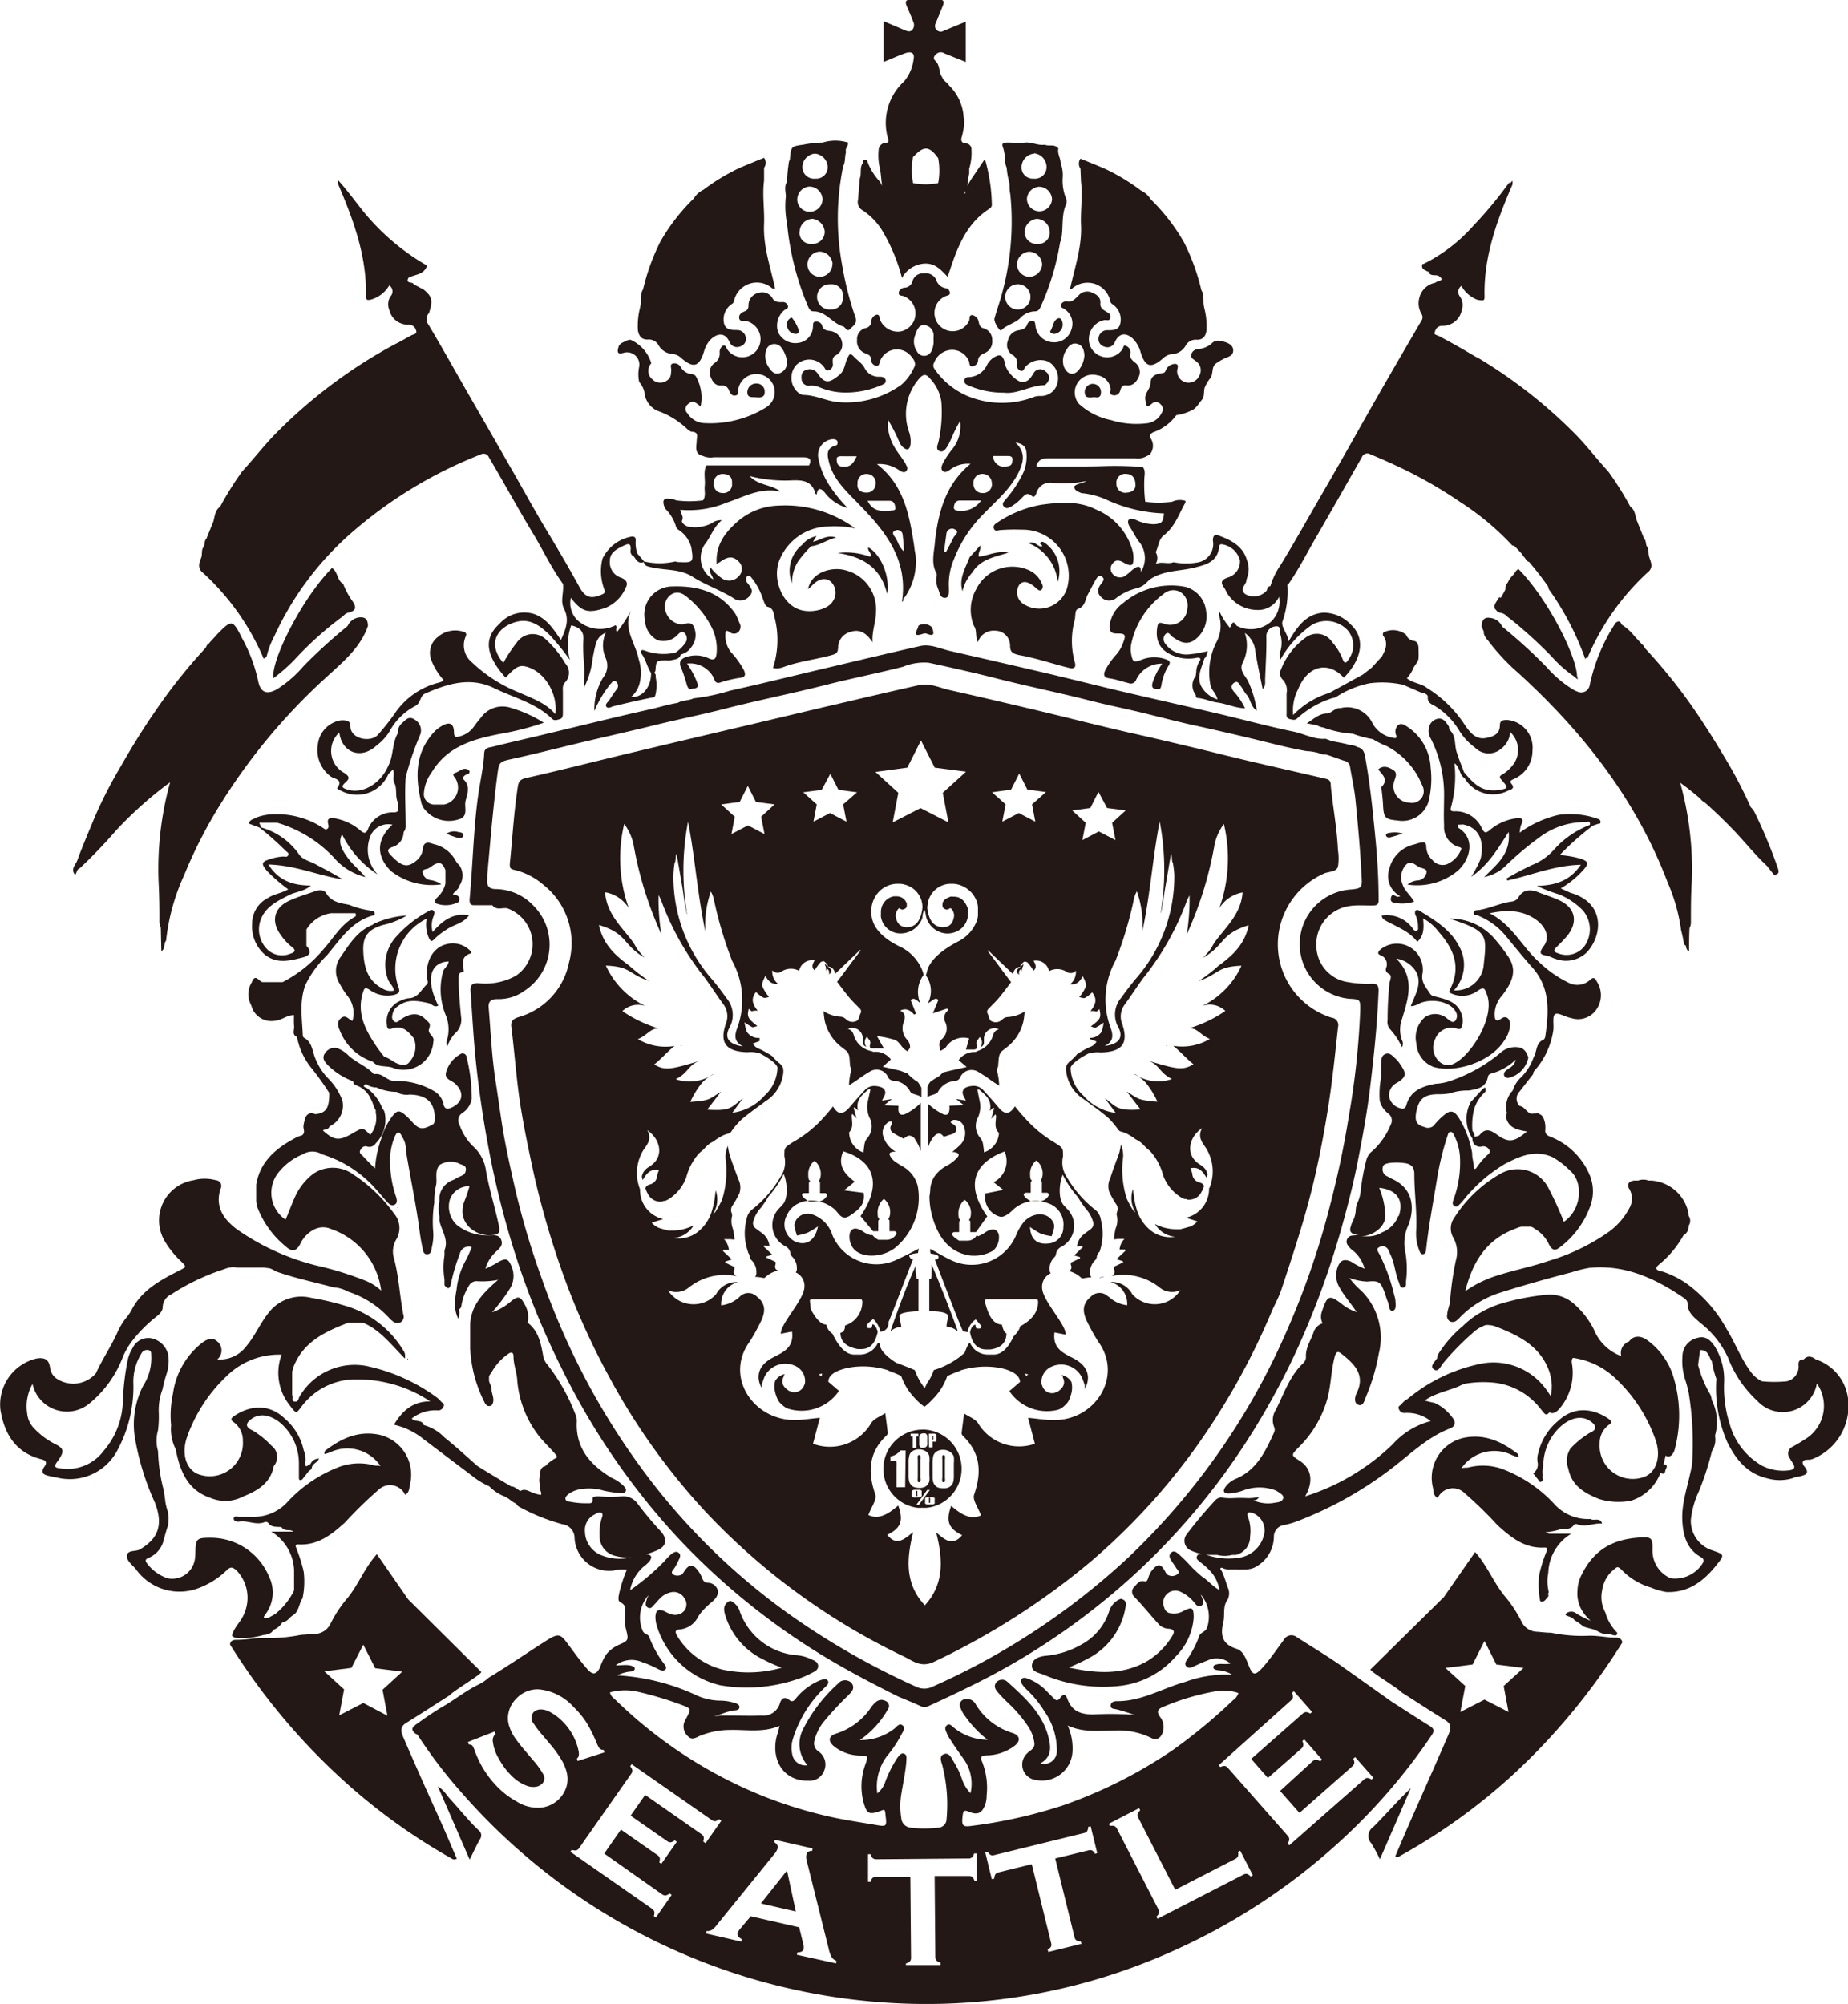 <svg xmlns="http://www.w3.org/2000/svg" viewBox="0 0 213.66 231.69"><defs><style>.cls-1{fill:#231815;}</style></defs><g id="圖層_2" data-name="圖層 2"><g id="圖層_1-2" data-name="圖層 1"><path class="cls-1" d="M9.24,100.37A58.35,58.35,0,0,0,13.43,96a44.31,44.31,0,0,1,6.24-5.56,37.57,37.57,0,0,0-1.34,11.41c.08,1.55.11,3.1.1,4.65a1.64,1.64,0,0,0,.16.75l.06,2.67s.07,0,.08,0c.39-.29.17-.83.47-1.16a24.4,24.4,0,0,1,2.09-7.58,54.55,54.55,0,0,1,4.46-8.62A69,69,0,0,1,37.64,78.38c1.91-1.77,4-3.42,4.9-6,0-.73-.27-1.07-1-1a1.68,1.68,0,0,0-1.35,1A59.69,59.69,0,0,0,35.11,77,13.82,13.82,0,0,1,32,79.7c-1.19.65-1.9.35-2.16-1a18.36,18.36,0,0,0-1.86-4.93c-1.08-2.15-1.19-2.16-2.87-.44-.32.39-.69.72-1,1.12-.23.09-.23.34-.39.51A62,62,0,0,0,18,82.15c-1.44,2.07-2.76,4.21-4,6.39A51.86,51.86,0,0,0,11,94.36c-.7,1.7-1.44,3.4-2.07,5.13-.19.5-.81,1-.24,1.66C8.9,100.91,8.86,100.49,9.24,100.37Z"/><path class="cls-1" d="M52.05,208c-.42-.44-.67-1-1.43-1.47L54.3,215c.47-.93.8-1.69,1.22-2.4a.74.74,0,0,0-.19-1C54.14,210.47,53.15,209.2,52.05,208Z"/><path class="cls-1" d="M39.7,71.21a1.11,1.11,0,0,1,.72-.41c.67-.21.8-.53.42-1.17a9.42,9.42,0,0,1-1.17-2.13c-.73-.41-.59-1.41-1.29-1.83-3.54,3.61-7.1,10.78-6.76,12.74a22.3,22.3,0,0,0,2.3-2A39.48,39.48,0,0,1,39.7,71.21Z"/><path class="cls-1" d="M54.27,109.83a2.8,2.8,0,0,0-2.7-.65c-1.46.37-2.33,1.87-2.23,3.72,0,.31.26.68,0,.93-.65.58-1,1.55-2.08,1.58a3.16,3.16,0,0,0-1.09.35,2.56,2.56,0,0,0-1.44,2.7c0,.25.06.66.52.48,1.23-.48,1.92.27,2.59,1.1a2.54,2.54,0,0,1-.48,2.7.75.75,0,0,1-.77.36c-.86,0-1.4-.73-2.17-.92-.31-.41-.63-.8-.91-1.22-1.27-1.88-2.3-3.81-1.55-6.21.17-.52.23-.63.75-.33a3.48,3.48,0,0,0,2.93.58c.56-.17.6-.39.44-.84a6.41,6.41,0,0,1,3.25-7.94,3.82,3.82,0,0,0,.21,2.12c.24.53.36.6.75.16a7.71,7.71,0,0,1,1.3-1c.85-.61,2-.73,2.63-1.67-1.79-.34-3.06.61-4.2,1.93a2.79,2.79,0,0,1,.13-1.88c.07-.2.15-.48-.07-.62s-.35,0-.54.09a13.76,13.76,0,0,0-3.68,2.89,4.79,4.79,0,0,0-1,5c.17.46.63.77.68,1.29a1.74,1.74,0,0,1-1.35-.26c-1.75-.92-2.12-2.57-2.19-4.32s.6-2.49,2.26-3a9,9,0,0,0,2.77-1.1,10.79,10.79,0,0,0-3.64.88,1.07,1.07,0,0,0-.32.2c-1.78.71-2.7,2.28-3.72,3.75a2.73,2.73,0,0,0-.06,3.08,8.64,8.64,0,0,0,.93,1.44,3.18,3.18,0,0,1,.53,2.83c-.49-.16-.76-.79-1.33-.31s-.31,1-.11,1.48a6.14,6.14,0,0,0,3.79,3.55c.61.7,1.51.43,2.25.68a3.45,3.45,0,0,0,4.75-3c.22-.62-.71-.88-.49-1.47s0-.73-.31-1c-.77-.87-1.69-.91-2.84-.18-.28.18-.6.6-.93.28s-.17-.73-.06-1.11a1.31,1.31,0,0,1,.49-.58c1.12-.91,2.34-.67,3.59-.39.37.08.65.56,1.12.28-1.47-2.93-1-5,1.19-5.1,0,.48-.48.71-.63,1.15a7.8,7.8,0,0,0,.28,5,4.31,4.31,0,0,1,.15,3,.64.64,0,0,0,.07.63,4.45,4.45,0,0,1,.86-1.44,2.11,2.11,0,0,0,.71-2c-.13-1.45-.28-2.9-.27-4.36,0-.44,0-.77.59-.75,0-.79-.46-1.68.67-2.12C54.62,110.22,54.46,110,54.27,109.83Z"/><path class="cls-1" d="M53,94.74c1.16-.27.7-1.35.8-2s.71-1.78-.19-2.61c-.21-.19.06-.52.4-.61s.34-.38.15-.5c-.57-.38-1,.16-1.49.32s-.16.43,0,.68a2,2,0,0,1-1.35,3h-1.2A1.22,1.22,0,0,1,49,91.85a4.62,4.62,0,0,1,.92-2.57c1.8-3,4.8-3.83,7.95-4.44a31.38,31.38,0,0,0,5-1.28,14.87,14.87,0,0,0-3.77-1.71A3.06,3.06,0,0,0,55.58,83a11.69,11.69,0,0,0-.78,1,2.91,2.91,0,0,1-1.7,1.15c-.37.09-.58.12-.61-.41,0-1.12-.52-1.35-1.47-.77a3.83,3.83,0,0,0-.83.66C47.91,87.1,48,90,48.76,93c.08.14.14.28.22.42A3.6,3.6,0,0,0,53,94.74Z"/><path class="cls-1" d="M53,96.2a1.64,1.64,0,0,0-1.39.19,12.41,12.41,0,0,0,1.21.45c.27.07.67.12.73-.23S53.24,96.24,53,96.2Z"/><path class="cls-1" d="M47.11,157.07l0,.06a.16.16,0,0,0,.07.07l0-.13Z"/><path class="cls-1" d="M46,139.66s.06,0,.06,0,0,0-.05-.06-.06,0-.06,0S45.94,139.64,46,139.66Z"/><path class="cls-1" d="M46.69,201c-.25-.6-.59-1.26.24-1.78,1.71-1.06,3.39-2.16,5.09-3.24.33-.45,3.84-2.52,3.61-2.69l-8.44-8.38-3.62-5.22c-1.37,1.5-2.09,3.43-3.34,5a14.52,14.52,0,0,0-2,3,2.08,2.08,0,0,1-1.91,1.22l-1.54.11a18.45,18.45,0,0,1-4.32.35c-1.07,0-2.12.23-3.19.22-.28,0-.67.1-.67.55a74.05,74.05,0,0,0,12.57,15.22,68.81,68.81,0,0,0,13.07,9.53.49.49,0,0,0,.57,0c-.56-1.31-1.12-2.62-1.69-3.92C49.63,207.68,48.14,204.35,46.69,201ZM42,196.89l-2.78,1.43.56-3-2.28-2.09,3.13-.4L42,190.15l1.38,2.72,3.13.4-2.28,2.09.56,3Z"/><path class="cls-1" d="M158.77,211.23a1.25,1.25,0,0,0-.23,1.88,17.67,17.67,0,0,1,1,1.85l3.58-8.23C161.58,208.2,160.23,209.77,158.77,211.23Z"/><path class="cls-1" d="M189.85,74.52c-.31-.39-.68-.73-1-1.12a5.85,5.85,0,0,0-1.34-1.17c-.14-.27-.26-.59-.73-.2a21,21,0,0,0-3,7.27,1,1,0,0,1-1.37.67,4,4,0,0,1-.47-.21,13.41,13.41,0,0,1-3.15-2.66,61,61,0,0,0-5.12-4.66,1.69,1.69,0,0,0-1.36-1c-.68-.12-1,.22-1,1a7.37,7.37,0,0,0,.3.7l-.08,0A1.73,1.73,0,0,0,172,74a24.72,24.72,0,0,0,3.59,3.85c7.47,6.83,13.59,14.62,17.22,24.18a20.94,20.94,0,0,1,1.56,5.55,12.7,12.7,0,0,1,.3,1.39.37.37,0,0,0,.25.36.89.89,0,0,0,.29.65s.05,0,.08,0c0-.89,0-1.78.05-2.67a1.49,1.49,0,0,0,.16-.75c0-1.55,0-3.1.1-4.65a37.26,37.26,0,0,0-1.34-11.41c.82.58,1.58,1.2,2.33,1.84a1.24,1.24,0,0,0,.49.42c1.2,1.05,2.33,2.16,3.43,3.3,1.28,1.34,2.43,2.8,3.79,4.06.27.34.53.69.79,1h.09a.39.39,0,0,0,.06.11,1,1,0,0,0,.09-.13c.34-.07.39-.3.16-.91a58.32,58.32,0,0,0-2.6-6.22,2.12,2.12,0,0,0-.47-.64c-.73-1.61-1.52-3.19-2.4-4.71-1.27-2.18-2.59-4.32-4-6.39A62,62,0,0,0,190.24,75C190.09,74.87,190.08,74.61,189.85,74.52Z"/><path class="cls-1" d="M173.33,69.05c-.29.52-.83,1.08-.39,1.44a.88.88,0,0,0,.56.37,1.17,1.17,0,0,1,.73.41l.62.47a53.36,53.36,0,0,1,4.58,4.2A13.87,13.87,0,0,0,182,78.21a3.88,3.88,0,0,0,.31.26v0l.12.07-.1-.4c-.08-2.37-3.44-9-6.78-12.36a1.23,1.23,0,0,0-.48.58,2.9,2.9,0,0,0-.75,1,.9.9,0,0,0-.26.77,9.38,9.38,0,0,1-.56,1A.86.86,0,0,0,173.33,69.05Z"/><path class="cls-1" d="M123.92,33.39a2.69,2.69,0,0,1,4.45,1.44c.06.29.26.32.41.46a2.11,2.11,0,0,1,.73,2.17c-.2.77-.87.71-1.5.72a1,1,0,0,0-1,.9.91.91,0,0,0,.67,1,.92.92,0,0,0,1.21-.51c.64-1.47,1.81-.9,2.44,0a3.44,3.44,0,0,1,.5,1c.54,1.88,1.22,2.1,2.66.84a1.72,1.72,0,0,1,.92-.46,1.94,1.94,0,0,0,1.68-1,1.31,1.31,0,0,1,1.31-.67c.7,0,1-.42,1.09-1.07a8.2,8.2,0,0,0-.26-2.61l0,0,0-.05c-.2-.66.07-1.4-.33-2a25,25,0,0,0-2-5.52,22.63,22.63,0,0,0-3.87-5,2.55,2.55,0,0,0-1.11-1,23.63,23.63,0,0,0-4-2.44c-1-.45-2-.84-3-1.25a1,1,0,0,0,0,1.16l.06,1.48c.21,1.67-.07,3.35,0,5,.13,2.57-.74,5-1.28,7.49C123.8,33.41,123.88,33.43,123.92,33.39Z"/><path class="cls-1" d="M73.75,38.19c.12.65.4,1.06,1.1,1.07a1.28,1.28,0,0,1,1.3.67,2,2,0,0,0,1.68,1,1.75,1.75,0,0,1,.93.46c1.44,1.26,2.12,1,2.66-.84a3.42,3.42,0,0,1,.49-1c.64-.85,1.81-1.42,2.44,0a.93.93,0,0,0,1.22.51.89.89,0,0,0,.66-1,1,1,0,0,0-1-.9c-.63,0-1.3,0-1.51-.72a2.13,2.13,0,0,1,.73-2.17c.15-.14.35-.17.41-.46a2.7,2.7,0,0,1,4.46-1.44s.12,0,.3,0c-.54-2.5-1.41-4.92-1.28-7.49.06-1.67-.22-3.35,0-5,0-.49,0-1,0-1.48a1,1,0,0,0,0-1.16c-1,.41-2,.8-3,1.25a23.55,23.55,0,0,0-4,2.44,2.49,2.49,0,0,0-1.11,1,22.67,22.67,0,0,0-3.88,5,25,25,0,0,0-2,5.52c-.41.63-.14,1.37-.33,2l0,.05,0,0A8.49,8.49,0,0,0,73.75,38.19Z"/><path class="cls-1" d="M115.33,41.12a2.26,2.26,0,0,0-1.18,1A2.44,2.44,0,0,1,112,43.6a.46.46,0,0,0-.51.37c0,.3.13.45.41.56a10,10,0,0,0,4.18.87c1.52.19,3-.81,4.64-.87.11,0,.23-.12.3-.22a.87.87,0,0,0-.13-1.36.88.88,0,0,0-1.4.21c-.31.51-.61,1-1.29,1s-1.94-1.31-2-2.13C116.08,41.58,115.91,40.93,115.33,41.12Z"/><path class="cls-1" d="M98,41.38c-.36.66-.29,1.44-1,2-1.15.94-1.66,1-2.49-.23a1.07,1.07,0,0,0-1.29-.38c-.5.13-.59.59-.55,1a.83.83,0,0,0,1,.81,2.34,2.34,0,0,1,1,.16,7.61,7.61,0,0,0,2.84.64,10.34,10.34,0,0,0,4.39-.85c.29-.12.57-.27.5-.57s-.32-.41-.68-.41a1.81,1.81,0,0,1-1.71-.91c-.3-.64-.84-.93-1.27-1.39S98.21,40.9,98,41.38Z"/><path class="cls-1" d="M88.41,45.34a.93.93,0,0,0-1-1,1,1,0,0,0-1,.95c-.05.76.58.6,1,.64S88.42,46,88.41,45.34Z"/><path class="cls-1" d="M125.41,45.29c0,.68.36.72,1.08.62.2,0,.81.24.8-.59a.94.94,0,1,0-1.88,0Z"/><path class="cls-1" d="M91,37.6a1,1,0,0,0,1,1,.32.32,0,0,0,.34-.44,4.41,4.41,0,0,0-.8-1.44A.78.78,0,0,0,91,37.6Z"/><path class="cls-1" d="M121.44,38.28c-.11.15.26.36.48.32a1.06,1.06,0,0,0,.94-1.11c0-.3-.17-.8-.51-.68C121.76,37,121.77,37.79,121.44,38.28Z"/><path class="cls-1" d="M115.76,38.2c.61-.65,1.53-.79,2.15-1.38A2.43,2.43,0,0,1,119.6,36c.37,0,.53-.14.7-.49A29.67,29.67,0,0,0,122.57,28a1.53,1.53,0,0,0,.11-.27c.29-1.34,0-2.76.56-4.07a.9.9,0,0,0,0-.75,5.41,5.41,0,0,1-.37-2.45,4,4,0,0,0-.24-1.61c0-.58-.41-1.08-.26-1.67-.41-.58-1.08-.22-1.58-.45-.79.13-1.51-.33-2.28-.25s-1.34,0-2,0-.71.16-.51.68a3.15,3.15,0,0,1,.12.55c.15.54,0,1.14.27,1.66a8.88,8.88,0,0,0,.33,1.84c0,.42,0,.84.09,1.26a31.49,31.49,0,0,1-.92,11.31c-.25,1-.62,2-.9,3C114.83,37.19,115.61,38.36,115.76,38.2Zm4.2-10a1.38,1.38,0,0,1-1.5-1.38,1.58,1.58,0,0,1,1.43-1.52,1.56,1.56,0,0,1,1.48,1.46A1.31,1.31,0,0,1,120,28.2ZM121.63,23a1.46,1.46,0,0,1-1.49,1.43A1.45,1.45,0,0,1,118.73,23a1.49,1.49,0,0,1,1.42-1.41A1.51,1.51,0,0,1,121.63,23Zm-2.07-5.28A1.61,1.61,0,0,1,121,19.25a1.34,1.34,0,0,1-1.49,1.4,1.29,1.29,0,0,1-1.4-1.35A1.58,1.58,0,0,1,119.56,17.76ZM119,29.1a1.54,1.54,0,0,1,1.49,1.47A1.51,1.51,0,0,1,119,32a1.45,1.45,0,0,1-1.42-1.49A1.5,1.5,0,0,1,119,29.1Zm-1.2,3.77a1.46,1.46,0,0,1,0,2.91,1.46,1.46,0,1,1,0-2.91Z"/><path class="cls-1" d="M174.38,110.6a22.34,22.34,0,0,0-1.64-2.13,6.75,6.75,0,0,0-5.14-2.26c4.56,1.49,4.3,1.9,3.92,5.54a3.23,3.23,0,0,1-3.42,2.75,4.34,4.34,0,0,0,.59-5.11c-1-1.92-2.79-3-4.57-4.09-.37-.22-.63,0-.48.47a3,3,0,0,1,.31,1.4c0,.15.07.35-.14.41a.33.33,0,0,1-.41-.14,3.68,3.68,0,0,0-3.65-1.58c.05.36.27.48.58.65,1.25.69,2.64,1.18,3.53,2.38.84-.76.75-1.7.68-2.7a5.57,5.57,0,0,1,1.78,1.53c1.78,2,2.64,4.11,1.32,6.68-.18.36,0,.38.25.5a3.06,3.06,0,0,0,3-.38c.73-.49.78-.16,1,.41,1.07,2.64-1.92,7.27-3.88,8.08a1.45,1.45,0,0,1-1.54-.22,2.19,2.19,0,0,1-.55-2.63,2,2,0,0,1,2.47-1.25c.47.17.58,0,.66-.35a2.24,2.24,0,0,0,0-1.06c-.38-1.61-1.72-1.93-3-2.26-.29-.07-.54-.09-.72-.38-.47-.73-1.09-1.33-.85-2.39a3,3,0,0,0-4.89-2.68c-.29.27-.36.49,0,.64a1.11,1.11,0,0,1,.66,1.5c-.11.42.15.55.41.72s.09.62,0,.92a40,40,0,0,0-.23,4.37,1.26,1.26,0,0,0,.24,1,8.34,8.34,0,0,1,1.42,2.13.83.83,0,0,0,0-.81,3.56,3.56,0,0,1,0-2.43c.7-2.34,1.59-4.76-.66-7a3.24,3.24,0,0,1,2.32,1.57c.7,1.4-.17,2.63-.64,3.93.55,0,.87-.29,1.25-.42,1.52-.49,3.35,0,3.91,1a.93.93,0,0,1,0,1.09c-.32.35-.62,0-.91-.2a2.12,2.12,0,0,0-2.6-.21,3.11,3.11,0,0,0-1,3.07,3.07,3.07,0,0,0,2,2.7c2.5.73,6.56-.57,8.12-3a3.66,3.66,0,0,0,.72-1.87c0-.72-.48-1.11-1-.74-.78.54-.77,0-.79-.51a3.3,3.3,0,0,1,.88-2.17C175.09,113.25,175.3,112,174.38,110.6Z"/><path class="cls-1" d="M152.3,83.87a1.83,1.83,0,0,0,.7.24,11.93,11.93,0,0,0,3.4.72,12.54,12.54,0,0,0,2.33.63,9.37,9.37,0,0,0,1.55.78,8.8,8.8,0,0,1,4.15,4.56,1.36,1.36,0,0,1-1.48,2,1.9,1.9,0,0,1-1.74-2.53c.14-.44.38-.91-.11-1.23s-1.15-.64-1.76-.08c.51.62,1.24,1.2.35,2.06,0,0,0,.18.05.28.06.58.13,1.15.16,1.73.08,1.54.22,1.7,1.73,1.84a3.16,3.16,0,0,0,3.52-2.16,10.91,10.91,0,0,0,.26-3.94A6,6,0,0,0,162.67,84c-.3-.18-.63-.44-1-.18a1,1,0,0,0-.31,1c0,.16.21.34,0,.52a3.33,3.33,0,0,1-2.66-1.68A3.2,3.2,0,0,0,155,81.87c-.62-.06-1,.53-1.53.62-1,0-1.61.68-2.39,1.14l1.2.23Z"/><path class="cls-1" d="M100.4,63.29c-.16.4.46.62.21,1.08a8.15,8.15,0,0,0-3.77-.44c3,.47,5,1.71,5.73,4.75C102.92,66.61,101.84,64.08,100.4,63.29Z"/><path class="cls-1" d="M94,62.63l.4-.65a2.88,2.88,0,0,0-1.65,1,3.85,3.85,0,0,0-1.18,4.45,4.65,4.65,0,0,1,.73-2.57,14.86,14.86,0,0,1,1.48-1.71c1-.09,1.77-.72,2.9-1C95.57,61.78,94.88,62.46,94,62.63Z"/><path class="cls-1" d="M106.76,73.26a.59.59,0,0,1,.37,0c1,.41.84-.12.62-.73a1.28,1.28,0,0,0-1.56-.19C106.11,72.84,105.29,73.78,106.76,73.26Z"/><path class="cls-1" d="M160.58,96.31c-.16,0-.35.1-.34.27s.26.29.44.24c.47-.11.94-.27,1.51-.44A3.19,3.19,0,0,0,160.58,96.31Z"/><path class="cls-1" d="M174.83,168.24a4,4,0,0,0,.72.23.41.41,0,0,0-.2-.48c-1.81-1.35-3.72-2.23-6.09-1.76a4.73,4.73,0,0,0-3.61,5.68c.12.44,0,1,.58,1.27a1.92,1.92,0,0,1,3.05-.6,47.72,47.72,0,0,1,3.88,3.78c1.55,1.4,3.13,2.68,5.39,2.56.48,0,.33.21.24.49a16.66,16.66,0,0,0-.83,2.65,9.62,9.62,0,0,0,.12,3.08c.45.15.61-.22.84-.46s0-.34.09-.49,0-.25,0-.38a5.07,5.07,0,0,1,0-2,5.46,5.46,0,0,1,2.66-4.49h-2.62a.4.4,0,0,0-.35-.1c0-.11.16-.07.23-.09a8.31,8.31,0,0,0,1.48-.32c.55-.07,1.17.08,1.56-.51a.38.38,0,0,1,.36-.08c1,.41,1.93-.17,2.9-.06-.22-.78-.94-.27-1.35-.54a5.25,5.25,0,0,1-4.24-1.8,15.77,15.77,0,0,0-6-4,6.66,6.66,0,0,0-3.81-.17c-.29.07-.57,0-.87.11A4.62,4.62,0,0,1,174.83,168.24Z"/><polygon class="cls-1" points="141.59 39.5 141.6 39.5 141.61 39.5 141.59 39.5"/><path class="cls-1" d="M91,25.86a32.26,32.26,0,0,0,2.4,9.52c.13.3.28.63.67.62,1.44,0,2.15,1.38,3.4,1.74.28.08.46.69.81.31s.87-.64.62-1.37a37.76,37.76,0,0,1-1.53-6,29.57,29.57,0,0,1,.12-11.48c.28-.51.15-1.1.33-1.63-.17-.42.31-.7.22-1.09a4.85,4.85,0,0,0-2.92,0,12.11,12.11,0,0,0-2.25.25c-1.41.19-1.41.2-1.55,1.72a.47.47,0,0,1-.09.17A17,17,0,0,0,91,21c-.36.54-.16,1.15-.14,1.71A10.16,10.16,0,0,0,91,25.86Zm1.45.9a1.53,1.53,0,0,1,1.49-1.46,1.62,1.62,0,0,1,1.41,1.46,1.4,1.4,0,0,1-1.46,1.44A1.32,1.32,0,0,1,92.43,26.76Zm5,7.54a1.32,1.32,0,0,1-1.37,1.48A1.46,1.46,0,1,1,96,32.87,1.33,1.33,0,0,1,97.47,34.3Zm-1.21-3.78A1.48,1.48,0,0,1,94.82,32a1.44,1.44,0,0,1-1.47-1.45,1.5,1.5,0,0,1,1.39-1.46A1.54,1.54,0,0,1,96.26,30.52ZM94.21,17.76a1.61,1.61,0,0,1,1.48,1.47,1.32,1.32,0,0,1-1.43,1.42,1.34,1.34,0,0,1-1.49-1.37A1.58,1.58,0,0,1,94.21,17.76Zm-.64,3.81A1.54,1.54,0,0,1,95.1,23a1.46,1.46,0,0,1-1.46,1.48A1.41,1.41,0,0,1,92.18,23,1.5,1.5,0,0,1,93.57,21.57Z"/><path class="cls-1" d="M112.43,66.17c.94-1.55,2.62-1.77,4.17-2.28-1.24-.26-2.35.34-3.43.47-.13-.45.26-.73.18-1.31l-1.25,1.38c-.48,1.26-1.27,2.47-.82,3.92A4.89,4.89,0,0,1,112.43,66.17Z"/><path class="cls-1" d="M122.29,67.28a4,4,0,0,0-1.5-4.52c-.17-.11-.36-.21-.5,0s.33.21.16.44c-.52,0-.77-.71-1.59-.42A5.4,5.4,0,0,1,122.29,67.28Z"/><path class="cls-1" d="M186.85,189.34c-1.07,0-2.12-.26-3.19-.22a17.44,17.44,0,0,1-4.32-.35c-.51,0-1-.06-1.55-.11a2.06,2.06,0,0,1-1.9-1.22,14.52,14.52,0,0,0-2-3c-1.25-1.58-2-3.5-3.34-5l-3.62,5.21L158.46,193c-.23.16,3.28,2.24,3.61,2.68,1.7,1.08,3.38,2.18,5.09,3.24.83.52.49,1.19.24,1.78-1.45,3.35-2.94,6.69-4.4,10-.57,1.3-1.13,2.61-1.69,3.93a.51.51,0,0,0,.57-.06A68.26,68.26,0,0,0,175,205.11a73.79,73.79,0,0,0,12.57-15.22C187.51,189.45,187.13,189.34,186.85,189.34Zm-13,5.59.56,3-2.78-1.43-2.79,1.43.57-3-2.29-2.09,3.14-.4,1.37-2.72,1.37,2.72,3.14.4Z"/><polygon class="cls-1" points="87.97 220.07 92.01 221 90.99 216.26 87.97 220.07"/><path class="cls-1" d="M158.66,113.73a13.09,13.09,0,0,1-3.18-.25,4.29,4.29,0,0,1-3.28-3.94,4.47,4.47,0,0,1,2.42-4.34c1.33-.7,2.71-.49,4.09-.51.54,0,.7-.14.68-.71,0-2.43-.15-4.85-.39-7.28-.3-3.12-.62-6.23-1.19-9.32-.1-.5-.29-.88-.84-1a2.06,2.06,0,0,0-.9-.25c-.8-.24-2.12-.42-2.28-.51s-.35-.12-.52-.21c-1.3.12-2.44-.55-3.66-.81-3-.62-5.88-1.41-8.82-2.1-3.66-.86-7.33-1.68-11-2.54-2.94-.69-5.87-1.44-8.81-2.13q-5.55-1.3-11.1-2.56c-1.15-.26-2.3-.85-3.49-.58-4,.9-8.08,1.89-12.12,2.84-3.28.78-6.56,1.59-9.86,2.32a23.68,23.68,0,0,1-4.24.89c-.57.29-1.25.18-1.8.52-1,.15-2,.47-3,.7-4.45,1-8.88,2.1-13.32,3.16-1.69.4-3.38.78-5.07,1.21-.42.1-1,.09-1,.8-.09,1.61-.46,3.19-.69,4.79-.56,4-.62,8.06-1,12.08,0,.53.13.68.63.66.68,0,1.36,0,2,0,.47.62,1.13.26,1.71.35h0a4.45,4.45,0,0,1,1.12.59,4.4,4.4,0,0,1-.09,7.2,7.22,7.22,0,0,1-4.37.87c-.73,0-.94.21-.88,1,.21,2.91.35,5.82.68,8.71q.55,5,1.52,10a101.74,101.74,0,0,0,2.89,11.4A91.28,91.28,0,0,0,64.84,158,82.36,82.36,0,0,0,77.55,176.9,79.41,79.41,0,0,0,95.7,191.76c2.65,1.58,5.38,3,8.13,4.38.83.35,1.67.68,2.49,1.06a1.16,1.16,0,0,0,1.14,0q2.7-1.23,5.35-2.55a79.74,79.74,0,0,0,18-12.3A78.88,78.88,0,0,0,144,166.84a85,85,0,0,0,6-10.91,98,98,0,0,0,5-13.6c.77-2.7,1.46-5.41,2-8.15s1.05-5.52,1.39-8.31c.46-3.79.86-7.59,1-11.41C159.36,113.92,159.22,113.74,158.66,113.73Zm-1.4,3.17a91.58,91.58,0,0,1-1.33,12.25c-.54,3.39-1.26,6.75-2.12,10.08a93,93,0,0,1-5.34,15.32,79.93,79.93,0,0,1-18,25.5A81.92,81.92,0,0,1,107.83,195a2.15,2.15,0,0,1-1.93,0,87.06,87.06,0,0,1-13.24-7.39,75.61,75.61,0,0,1-16.87-15.71,83.18,83.18,0,0,1-7.63-11.6,85.84,85.84,0,0,1-5.54-12.53,92.2,92.2,0,0,1-3-10.05c-.6-2.65-1.21-5.3-1.62-8-.24-1.57-.45-3.14-.7-4.71-.44-2.82-.56-5.66-.8-8.5-.07-.74.29-1,1-1a5.06,5.06,0,0,0,3.19-1,6.35,6.35,0,0,0,1.06-9.72,6.09,6.09,0,0,0-4.41-2c-.76,0-1.07-.32-1-1.06,0-.19,0-.38,0-.58.35-3.9.67-7.8,1.18-11.69.17-1.25.22-1.4,1.49-1.67,2.44-.53,4.86-1.14,7.28-1.73,3-.73,6.06-1.39,9.08-2.14,2.77-.69,5.57-1.25,8.33-1.95,3.87-1,7.78-1.77,11.64-2.75,3-.77,6.07-1.37,9.08-2.14a6.36,6.36,0,0,1,2.95-.46q3.62.77,7.2,1.65c3.84,1,7.71,1.77,11.53,2.75,2.23.57,4.48,1,6.71,1.57,1.8.44,3.58.91,5.39,1.3q3.27.72,6.52,1.5c2.11.5,4.2,1.08,6.34,1.45a5.68,5.68,0,0,1,1.82.37.48.48,0,0,0,.29,0c.64.14,1.69.59,2.36.78a.82.82,0,0,1,.55.61c.2,1.28.5,2.54.63,3.83.3,3,.57,6,.72,9,.06,1.14,0,1.28-1.14,1.4a6.34,6.34,0,0,0-.32,12.64C157.26,115.54,157.29,115.54,157.26,116.9Z"/><path class="cls-1" d="M209.94,157.17c-.47-.35-.94-.5-1.41,0-.44,0-.61.18-.59.64a1.74,1.74,0,0,1-1.37,1.89,15.08,15.08,0,0,1-2.85,0,3.41,3.41,0,0,1-1.23-1c-1.2-1.57-1.86-3.43-2.89-5.09A16,16,0,0,0,195,148.4a11,11,0,0,0-2.7-1.36c-.24-.08-1.29-.16-.5-.83a11.7,11.7,0,0,0,2.84-3.39,1.14,1.14,0,0,0,.59-.9,1.27,1.27,0,0,0,0-.2,1,1,0,0,0,0-1.16v-.23a4.71,4.71,0,0,0-4.3-3.84h-.34a1.68,1.68,0,0,0-1.19,0h-.45c-.51.07-.85.26-.64.87a2.18,2.18,0,0,1,.16,2.15,8,8,0,0,1-2.49,2.93,24,24,0,0,1-7,3.36c-1.93.66-3.94,1.05-5.88,1.67a13.26,13.26,0,0,0-3.69,1.81c.86-3.47,2.51-6,5.76-7.21a5.37,5.37,0,0,1,.7-.25l1.14,0a1.74,1.74,0,0,1,.45.26,4,4,0,0,1,1.61,1.76c.38.73.72.82,1.3.35a10.32,10.32,0,0,0,3.58-5,4.91,4.91,0,0,0-.11-3.23,8.13,8.13,0,0,0-4.29-4.41c-.36-.17-.84-.23-.9-.77a3.62,3.62,0,0,0,0-.81h0a2.77,2.77,0,0,0-.24-.79,1,1,0,0,0-.3-.32l-.2-.07,0-.08-.91.05a.67.67,0,0,1-.35-.22c-.31-.22-.51-.63-.95-.67a1.19,1.19,0,0,1,0-1.69l1.56-2c0-.33.26-.5.43-.72a9,9,0,0,0,1.9-4.35c.08-.64-.13-1.61.2-1.85s1.2.33,1.85.44a2.56,2.56,0,0,0,2.8-.81,2.87,2.87,0,0,0,.21-3.36c-.21-.39-.37-.67-.83-.22a2.19,2.19,0,0,1-2.54.27,13,13,0,0,1-3.27-2.29c-2-1.75-3.16-4.38-5.79-5.7,2-.42,3.82-.4,5.42.78,1.15.84,1.55,2.06.85,3s-.31,1,.45,1.15c.31.07.6.26.91.34a3.45,3.45,0,0,0,3.59-.73c1.89-2,2.15-5.77-1.87-6.91l-1.12-.51a10.67,10.67,0,0,0,2.71-2.24c.55-.66.44-.88-.37-1.18a11.75,11.75,0,0,0-2.46-.43,31.35,31.35,0,0,1,3.83-3.4l.61-.21c.13,0,.28,0,.28-.2a.34.34,0,0,0-.27-.36,9.52,9.52,0,0,0-4.56-.48,12.42,12.42,0,0,0-4.52,2.06,3.89,3.89,0,0,1,.15-.86c.38-.75.11-.88-.62-.79a5.91,5.91,0,0,0-3,1.36c-.47.39-.62.31-.89-.18a3.31,3.31,0,0,0-3.14-2c-.37,0-.59,0-.42-.55a13.58,13.58,0,0,0,.38-5c.66.41.53,1.34,1.19,1.74a3.8,3.8,0,0,0,5,1.43c.34-.15.88-.23.37-.84-.26-.31.12-.43.34-.53a3.55,3.55,0,0,0,2.12-3.28,3.21,3.21,0,0,0-2.91-3.53c-.4,0-.86,0-.86.62,0,1-.72,1.29-1.52,1.45-1.24.27-1.89-.58-2.49-1.43A14,14,0,0,0,165,79.55h0c-.69-.57-1.66-.54-2.34-1.14a3.78,3.78,0,0,0,.74-1.15c.18-.41.59-.71.61-1.2s0-.71,0-1.06-.09-.84-.54-.9a1.14,1.14,0,0,1-.91-.72,2.41,2.41,0,0,0-2.6-.26.34.34,0,0,0,0,.44c.57.84.21,1.59-.19,2.34l-1.21,1.32-1,.77-3.86,2.12a9.73,9.73,0,0,0-4.19,2.56,5.3,5.3,0,0,1,.58-3c1.08-2.72,3.48-3.3,5.28-1.31,2.17-2.25,2.49-4.62.79-6.16a4.26,4.26,0,0,0-3.18-1.36c-2,.15-3,1.64-4,3.31-.12-1-.95-1.68-.68-2.38a10.24,10.24,0,0,0,.54-4.16h.07c1.23-1.75,2.19-3.67,3.26-5.51,1.78-3.06,3.52-6.15,5.28-9.23a.68.68,0,0,1,1-.34c.87.36,1.72.73,2.57,1.12l.3.14a51.3,51.3,0,0,1,7.5,4.25,31.24,31.24,0,0,1,6,5,.43.43,0,0,0,.24.06c.32.32.64.65.95,1a.76.76,0,0,0,.19.29c.2.18.29.51.58.57A35.65,35.65,0,0,1,179,67.83a.74.74,0,0,0,.19.46,33,33,0,0,1,4.1,7.92l.09-.18s.08.07.14.08A28.45,28.45,0,0,1,190.69,66c.43-.53.18-1,0-1.56s0-.83-.24-1.19-.07-.7-.36-.95c-.26-.67-.53-1.33-.8-2s-.2-1.29-.79-1.71a36.49,36.49,0,0,0-2.55-4.07c-1.36-1.47-2.56-3.08-4-4.51a56.87,56.87,0,0,0-11.14-8.68l-.05,0-1.11-.65c-.94-.55-1.88-1.08-2.84-1.59l-.43-.24,0,0-.06,0c-.13-.07-.28-.12-.4-.19s-.09-.18,0-.36a.83.83,0,0,1,.83-.63A2.23,2.23,0,0,0,169,35.88a1.74,1.74,0,0,0-.2-1.58,1.38,1.38,0,0,1-.17-.31l0-.07a.82.82,0,0,1,.33-.87,3.53,3.53,0,0,0,1.62,1.51,1.12,1.12,0,0,0,.52.14h0c.35.06.55.07.54-.38-.12-4.63,1.44-8.85,3.23-13a2.6,2.6,0,0,0,0-.43c-.13.13-.24.27-.36.41a2.08,2.08,0,0,0,0-.23,46.21,46.21,0,0,1-4.14,5,19,19,0,0,1-5.75,4.43.12.12,0,0,1-.15,0c-.23.61.27.7.6.9l.06,0,0,0h0l.05,0s0,0,0,.07c.24.53.8.23,1.17.44h0c.35.25.5.47-.07.61a1,1,0,0,0-.34.17,2.34,2.34,0,0,0-1.85,1.78h0a2.44,2.44,0,0,0,.24,1.79.72.72,0,0,1,0,.84c-2.54,4.34-5.06,8.68-7.52,13.07-1.31,2.33-2.64,4.66-4,7-1.58,2.72-3.1,5.47-4.75,8.15a8.89,8.89,0,0,0-1.19,2.46c-.36,0-.31.34-.45.54a2,2,0,0,1-2.42.38c-.67-.47-.11-1,.08-1.43,0-.15.06-.32.1-.47a2.78,2.78,0,0,0,0-2c-.47-1.67-1.83-2.35-3.3-2.89-.49-.18-.64.08-.65.59A2.15,2.15,0,0,1,138.6,65a7.6,7.6,0,0,1-2.93,0c-.64.27-1.36-.12-2,.19l-.05,0a1.31,1.31,0,0,0,0-1.35c.34-.68.33-1.53,1-2,1.26-1,1.69-2.45,2.44-3.74,0-.05,0-.13,0-.19a2.11,2.11,0,0,0-1.54.1,11.56,11.56,0,0,1-3.11,0,15.8,15.8,0,0,1-.11-2.57c0-.49.19-1-.18-1.45a41.79,41.79,0,0,0-4.61-.1c-2.4.08-4.8,0-7.2.08-.15,0-.46.18-.46-.21.26-.64.72-.79,1.4-.78,3.34,0,6.68,0,10,0a2,2,0,0,0,1.14-.15l.52-.26a1.54,1.54,0,0,0,.1-1.93c-.2-.43.29-.67.42-.7A5.48,5.48,0,0,0,136,48a6,6,0,0,0,1.75-.54c.56-.24.82-.78,1.19-1.21s.2-1,.34-1.43a5,5,0,0,1,.57-1c.51-.52.13-1.38.77-1.82a7,7,0,0,1,1.07-.61c.42-.17.88-.3.89-.86s-.46-.84-1-1-1.06-.28-1.5.19a2.71,2.71,0,0,1-1.56.64.85.85,0,0,0-.79.62c-.11.39.21.51.47.73a1.27,1.27,0,0,1,.48,1.69,1.37,1.37,0,0,1-1.51.82,1.32,1.32,0,0,1-1.07-1.32c0-.29.26-.75-.18-.83a1.19,1.19,0,0,0-1,.49c-.16.19-.14.52-.47.57-.71.09-1.4.25-1.43,1.14,0,.72-.76,1.2-.59,2,.11.5.05,1,.75.4a.69.69,0,0,1,1,.07.75.75,0,0,1,.13,1,2.15,2.15,0,0,1-1.73,1.2,9.89,9.89,0,0,1-4.13-.37,7.74,7.74,0,0,1-3.73-1.9,2.06,2.06,0,0,1,2.12-3.29A1.82,1.82,0,0,1,128.41,45c0,.24-.2.62.28.69a.69.69,0,0,0,.82-.51c.12-.39.21-.67.68-.62.83.09,1.23-.42,1.51-1.09a1.37,1.37,0,0,0-.56-1.62c-.34-.3-.55-.53-.44-1a.81.81,0,0,0-.52-.86c-.31-.18-.29.24-.41.39a2.12,2.12,0,0,1-2.47.81A2.09,2.09,0,0,1,125.9,39a2.23,2.23,0,0,1,1.85-2c.21,0,.55.14.63-.26s-.19-.52-.43-.68-.79-.36-.73-1-.38-1-.92-1.21a1.31,1.31,0,0,0-1.59.3c-.42.4-.73.83-1.42.7a.63.63,0,0,0-.65.44c-.07.27.25.31.42.44a2,2,0,0,1,.81,2.37,2.06,2.06,0,0,1-2.14,1.47,2.13,2.13,0,0,1-2-1.81c-.06-.23,0-.58-.28-.66a.62.62,0,0,0-.69.42c-.19.53-.58.58-1,.67a1.46,1.46,0,0,0-1.23,1.19A1.36,1.36,0,0,0,117,41a1.09,1.09,0,0,1,.59,1.18.61.61,0,0,0,.42.69c.34.09.37-.23.52-.43a2.35,2.35,0,0,1,2.63-.65,2.18,2.18,0,0,1,1.13,2.35,1.94,1.94,0,0,1-2,1.64,2.06,2.06,0,0,0-.66.08,10.4,10.4,0,0,1-7.83-.1A8.89,8.89,0,0,1,108,42.59a.63.63,0,0,1,0-.66,2.26,2.26,0,0,1,1.87-1.47A2.11,2.11,0,0,1,112,41.7c.13.23,0,.67.41.65a.74.74,0,0,0,.67-.62c0-.54.36-.72.78-.92a1.45,1.45,0,0,0,.86-1.5,1.38,1.38,0,0,0-1-1.35c-.44-.12-.48-.38-.57-.75a.94.94,0,0,0-.74-.78c-.44,0-.25.44-.37.67a2.13,2.13,0,0,1-1,1,2.11,2.11,0,1,1-1.78-3.83c.21-.11.57-.09.56-.41a.56.56,0,0,0-.48-.54,1.39,1.39,0,0,1-1.11-1,1.35,1.35,0,0,0-1.46-.71,1.22,1.22,0,0,0-1.26.86,1,1,0,0,1-.93.79c-.26,0-.66.24-.67.61s.38.28.59.38a2.13,2.13,0,0,1-.49,4.09A2.24,2.24,0,0,1,101.76,37c-.12-.21,0-.7-.45-.6a.83.83,0,0,0-.57.72.79.79,0,0,1-.65.81,1.3,1.3,0,0,0-1,1.38,1.46,1.46,0,0,0,.93,1.53c.36.15.69.24.7.76a.69.69,0,0,0,.58.69c.41.05.35-.37.47-.6a2.09,2.09,0,0,1,3.51-.57c.34.37.7.87.4,1.37a5.68,5.68,0,0,1-1.48,2,10.9,10.9,0,0,1-7.3,2c-1.38-.13-2.64-.83-4.06-.83a1.19,1.19,0,0,1-.59-.3A2.24,2.24,0,0,1,92,42.27a2.11,2.11,0,0,1,3.22.1c.18.19.24.6.65.42a.7.7,0,0,0,.41-.8c0-.35-.07-.66.33-.9a1.39,1.39,0,0,0,.74-1.55,1.62,1.62,0,0,0-1.42-1.28c-.45-.06-.78-.13-.89-.67a.7.7,0,0,0-.72-.4c-.38,0-.3.35-.33.6a1.93,1.93,0,0,1-1.74,1.86,2.19,2.19,0,0,1-2.29-1.25,2.35,2.35,0,0,1,.71-2.53c.21-.15.51-.2.42-.53a.61.61,0,0,0-.69-.41c-.44,0-.82,0-1.07-.42a1.37,1.37,0,0,0-1.58-.66,1.47,1.47,0,0,0-1.21,1.32c0,.33,0,.65-.41.81s-.75.4-.66.84.55.22.84.31a2.16,2.16,0,0,1,1.62,1.94,2.11,2.11,0,0,1-3.79,1.4c-.18-.19-.21-.66-.58-.49a.89.89,0,0,0-.36.74A1.3,1.3,0,0,1,82.57,42a1.33,1.33,0,0,0-.41,1.57c.23.58.55,1.05,1.23,1a.81.81,0,0,1,.89.56c.14.3.31.69.77.59s.24-.48.31-.74a2.13,2.13,0,0,1,4.13-.24,2.1,2.1,0,0,1-1,2.41,12.27,12.27,0,0,1-7.2,1.76,2.4,2.4,0,0,1-1.81-1.13.67.67,0,0,1,0-1c.31-.3.62-.46,1-.18A3.65,3.65,0,0,1,81,47a4.94,4.94,0,0,0-.59-3.56.87.87,0,0,0-.44-.19,1.62,1.62,0,0,1-1.29-.86.84.84,0,0,0-.93-.35c-.33.12-.12.51-.14.77-.05.45,0,.87-.5,1.18a1.29,1.29,0,0,1-1.69-.14A1.27,1.27,0,0,1,75.3,42a4.31,4.31,0,0,0-2.41-2.72,1.21,1.21,0,0,0-.55.16c-.31.15-.66.25-.81.61-.16.55-.26,1,.61.73a1.42,1.42,0,0,1,1.76,1.62,4.17,4.17,0,0,0,0,1.76,2.69,2.69,0,0,1,.6,1.15A2.6,2.6,0,0,0,76,47.49a9.56,9.56,0,0,1,3.28,1.95c.21.19.46.45.7.47.8.06.61.52.57,1,0,.69-.35,1.55.73,1.81a2.15,2.15,0,0,0,1.23.15H92.79c.65,0,1.16.1.75.94l-11.87,0c-.39.76-.1,1.58-.19,2.36-.07.56.17,1.16-.2,1.68a11.57,11.57,0,0,1-3.11,0,1.46,1.46,0,0,0-.72-.16c-.78-.15-.86.23-.66.84a1.29,1.29,0,0,0,.17.33,4.81,4.81,0,0,1,1.19,2,.76.76,0,0,0,.27.38,3.41,3.41,0,0,1,1.51,2.07c.26,1.7.23,1.74-1.39,1.68a1.21,1.21,0,0,1-.46-.08,7.86,7.86,0,0,1-3.61,0L73.69,64a3.65,3.65,0,0,1-.19-1.5c0-.32-.07-.46-.42-.47a4.62,4.62,0,0,0-3.42,2.56,5.85,5.85,0,0,0,.17,3.44c.11.38.21.52-.28.72-1.16.49-1.8.37-2.46-.7-1.24-2.28-2.56-4.52-3.9-6.75C61.74,58.9,60.4,56.42,59,54q-2.49-4.36-5-8.71c-1.49-2.6-2.94-5.21-4.47-7.77a1,1,0,0,1,.07-1.32c.47-1.46.36-1.93-.62-2.72l-1.16-.62c-.08-.34-1,0-.59-.75.69-.38,1.65-.32,2.06-1.19.13-.25,0-.28-.22-.39a26.59,26.59,0,0,1-7.18-6.23C41,23.18,40.14,22,39.08,20.82a1.41,1.41,0,0,0,0,.44c1.78,4.16,3.34,8.37,3.23,13,0,.46.19.45.53.39A3.55,3.55,0,0,0,45,33a.82.82,0,0,1,.14,1.27A1.73,1.73,0,0,0,45,35.82a2.22,2.22,0,0,0,2.25,1.72.85.85,0,0,1,.84.62c.2.47-.25.47-.53.61-.62.33-1.22.7-1.85,1A57.6,57.6,0,0,0,32,50c-1.42,1.43-2.62,3-4,4.5a37.56,37.56,0,0,0-2.55,4.08c-.59.42-.61,1.1-.78,1.71l-.81,2c-.29.25-.12.68-.36,1s-.09.81-.24,1.19-.45,1,0,1.56a28.48,28.48,0,0,1,7.22,10.1.51.51,0,0,0,.4-.46,9.54,9.54,0,0,1,.84-2.13,35.33,35.33,0,0,1,8.86-11.9,50.84,50.84,0,0,1,15-9.11.67.67,0,0,1,.95.34C58.3,55.87,60,59,61.82,62c1.08,1.84,2,3.76,3.27,5.51.12,1-.34,2,.12,2.87.66,1.29.2,2.37-.36,3.61-.86-1.26-1.65-2.49-3.1-3a3.8,3.8,0,0,0-4,1.13c-1.64,1.48-1.87,3.37.71,6.23,1.1-1.2,1.55-1.47,2.29-1.3,2.14.48,3.77,3.09,3.46,5.52-1.1-1.29-2.62-1.8-4.08-2.46a17.12,17.12,0,0,1-5.55-3.52,2.54,2.54,0,0,1-.74-3c.18-.39-.08-.51-.29-.56a3.07,3.07,0,0,0-2.9.59,2.32,2.32,0,0,0-.8,2.66,7.43,7.43,0,0,0,1.43,2.33c-.07.07-.1.13-.15.16a1.78,1.78,0,0,1-.36.14,8.67,8.67,0,0,0-5.06,3.48A26.22,26.22,0,0,1,43.65,85c-.77.78-2.74.52-3.09-.67-.11-.35.08-.83-.46-1a2.1,2.1,0,0,0-1.24.09A3.19,3.19,0,0,0,36.76,86a3.8,3.8,0,0,0,1.48,3.77c.38.31,1.49.29.77,1.31-.1.15.25.25.4.33a3.93,3.93,0,0,0,5.5-1.93l.53-.52c.22.57-.12,1.18.22,1.7h0c.26.7,0,1.5.38,2.18-.06.42.3,1.1-.52,1.08a3.07,3.07,0,0,0-3,2c-.18.39-.37.49-.78.16a6.24,6.24,0,0,0-3-1.46c-.9-.14-.93.19-.75.85,0,.29-.13.44-.43.4a9.79,9.79,0,0,0-6-1.73,6,6,0,0,0-1.79.33h0c-.35.24-.89.22-1,.75l1.23.46a35.07,35.07,0,0,1,3,2.66c.14.16.44.25.32.53s-.4.15-.61.16a6.17,6.17,0,0,0-1.41.27c-1.08.34-1.15.52-.43,1.4a20.17,20.17,0,0,0,2.45,2.12c-.78.46-1.62.53-2.34,1a3.31,3.31,0,0,0-1.83,3,4.3,4.3,0,0,0,1.53,3.6c1.4,1.06,2.88.64,4.35.27.8-.21,1.07-.65.4-1.33v-1.89a4,4,0,0,1,2.86-1.89l2.79,0c.1.15.11.33-.05.42-1.61.88-2.48,2.47-3.65,3.77a15.15,15.15,0,0,1-4.71,3.78H30.36c-.41-.05-.83-1.07-1.24,0a2.63,2.63,0,0,0-.06,2.72,2.59,2.59,0,0,1-.19-.64,5.17,5.17,0,0,0,.19.64A2.39,2.39,0,0,0,31.87,118c.78-.08,1.35-.67,2.13-.63a8.68,8.68,0,0,0,0,1.25c.06.43-.3,1,.34,1.27a8,8,0,0,0,1.57,3.47,33.52,33.52,0,0,1,2.16,3c0,1.74-.33,2.3-1.6,2.46a2.43,2.43,0,0,0-.43-.12.76.76,0,0,0-.69.43,4.81,4.81,0,0,0-.26,1c-.07.38.27.81-.17,1.13a4.75,4.75,0,0,0-.63.23c-2.29,1.2-4.21,2.72-4.67,5.47v1.7a2.74,2.74,0,0,0,.22,1.13A10.8,10.8,0,0,0,33,144.08c.76.7,1.26.63,1.74-.31a3.49,3.49,0,0,1,1.68-1.67,2.26,2.26,0,0,1,1.87,0,8.66,8.66,0,0,1,5.78,7.12,5.71,5.71,0,0,0-1.71-1.11,37.52,37.52,0,0,0-5.75-1.79,27.68,27.68,0,0,1-9.23-4.2c-1.56-1.18-2.53-2.6-1.89-4.67a.66.66,0,0,0-.54-1,4.77,4.77,0,0,0-2.57,0,4.7,4.7,0,0,0-3.36,7,10.58,10.58,0,0,0,1.87,2.34c.72.72.68.67-.2,1.12-2.07,1.06-4.14,2.15-5.35,4.3a5.55,5.55,0,0,1-.83,1.25,8.2,8.2,0,0,0-1,1.73c-.73,1.57-1.7,3-2.42,4.58a3.45,3.45,0,0,1-4.44.68,1.76,1.76,0,0,1-.85-1.24c-.12-1-.57-1.3-1.56-1.15A5.47,5.47,0,0,0,.05,163c.46,2.86,1.83,5,4.79,5.73.53.14.59.41.32.8-.61.84,0,1,.63,1.14l.94.19a6.21,6.21,0,0,0,6.69-2.91,15.4,15.4,0,0,0,2-7.95,6.15,6.15,0,0,1,.92-3.5.74.74,0,0,1,.81-.41c.42.09.31.46.34.71a5.87,5.87,0,0,1-.93,3.4,9.8,9.8,0,0,0-1,5.81,30.3,30.3,0,0,0,2.31,7.63c.93,2.32.69,4.13-1.71,5.5-.51.29-1.52,0-1.48.83,0,.53.68,1,1.09,1.53a6.18,6.18,0,0,0,6.78,2.25,9.39,9.39,0,0,0,3.67-2.21c.46-.46.7-.33,1.1,0a4.55,4.55,0,0,1,.92,5c-.35.94-1.18,1.58-1.42,2.56.25.32.61.28,1,.3a8.79,8.79,0,0,0,2.65-.37,1.72,1.72,0,0,0,.93-.31,1.57,1.57,0,0,0,.21-.28,2.13,2.13,0,0,0,1.06-.91h0c.54,0,.77-.51,1.16-.75.76-.44.7-1.35,1.15-2a9.34,9.34,0,0,0,.13-3.08,17.76,17.76,0,0,0-.83-2.65c-.09-.28-.24-.51.24-.49,2.25.12,3.84-1.15,5.39-2.56a47.72,47.72,0,0,1,3.88-3.78,1.92,1.92,0,0,1,3.05.6c.53-.27.46-.83.58-1.27a4.73,4.73,0,0,0-3.61-5.68c-2.37-.47-4.28.41-6.09,1.76a.41.41,0,0,0-.2.48,4,4,0,0,0,.72-.23A4.63,4.63,0,0,1,44,169.5c-.31-.09-.58,0-.87-.11a6.66,6.66,0,0,0-3.81.17,15.77,15.77,0,0,0-6,4,5.25,5.25,0,0,1-4.24,1.8c-.48,0-.95,0-1.42,0-.23,0-.63-.14-.64.2s.38.41.71.35c1-.11,1.92.47,2.9.06a.38.38,0,0,1,.36.08c.39.59,1,.44,1.56.51.31.56,1,.19,1.36.52H31.36A5.45,5.45,0,0,1,34,181.52v2.36a8.07,8.07,0,0,1-2.17,2.72l-.86.48-.08,0c-.61.07-.35-.22-.19-.46a4.17,4.17,0,0,0,.41-4.33,7.3,7.3,0,0,0-6.81-4.5c-1.53,0-1.68.11-1.71,1.61a6.81,6.81,0,0,1-.05.78,2.65,2.65,0,0,1-3.13,2.3,4.89,4.89,0,0,1-2.35-1.65c-.23-.28-.38-.52.12-.72a2.93,2.93,0,0,0,1.67-1.79c.18-.64.34-1.28.56-1.91a4.15,4.15,0,0,0,0-1.61,7.13,7.13,0,0,1-.3-1.21.64.64,0,0,1,0-.07l-.18-1.22a19.82,19.82,0,0,1-.66-4.53,4.3,4.3,0,0,1,0-2.41,13,13,0,0,0,.08-2.16,6.87,6.87,0,0,1,.44-2.58,15.7,15.7,0,0,1,.47-1.79,4.87,4.87,0,0,0,.2-2.11,2.5,2.5,0,0,0-2-2,2,2,0,0,0-2.14,1.16,4.32,4.32,0,0,0-.53,1.25,29,29,0,0,0-.59,5A9.08,9.08,0,0,1,12,167.72a5.21,5.21,0,0,1-5,2.05c-.58-.06-.82-.17-.41-.73a5.78,5.78,0,0,0,.33-.48c.48-.79.41-1.1-.42-1.54a8.83,8.83,0,0,1-2.5-1.82,2.86,2.86,0,0,1-.86-1.81A5.26,5.26,0,0,1,3.76,160a4.07,4.07,0,0,0,6.52,2.31,12.84,12.84,0,0,0,3.9-5.36,7.93,7.93,0,0,1,1.23-2.08,16,16,0,0,1,2.61-2.6c.38-.31.79-.64.79-1.17a1.68,1.68,0,0,1,1-1.46,25.58,25.58,0,0,1,5.94-2.85c.24-.08.48-.17.72-.24l.1,0a2,2,0,0,1,.81,0c.93,0,1.85,0,2.78,0a2.7,2.7,0,0,1,.76.06l.17,0a2.79,2.79,0,0,1,.8.38c2.18.78,4.45,1.24,6.68,1.85a3.76,3.76,0,0,1,1.66.49,11.09,11.09,0,0,1,4.9,3.2,1.3,1.3,0,0,0,.23.18.8.8,0,0,0,1,.14.75.75,0,0,0,.27-.87c-.42-2.13-.5-4.31-1.06-6.42a2.74,2.74,0,0,1,.24-2.25,2.56,2.56,0,0,0-.25-3,17.81,17.81,0,0,0-4.67-4.49,4,4,0,0,0-4.66-.12,6.93,6.93,0,0,0-2.1,2.63c-.41.87-.71,1.79-1.12,2.68a3.76,3.76,0,0,1-.59-5.71A6.73,6.73,0,0,1,35,133.46a2.11,2.11,0,0,1,2.24,0,13.51,13.51,0,0,1,5.37,3.14c.74.69,1.35,1.48,2,2.2.27.28.56.7,1,.49s.24-.76.11-1.13a12.55,12.55,0,0,1-.61-3.43,7.24,7.24,0,0,1,.53-3.31c.28-.64.55-.66.84,0a2.54,2.54,0,0,1,.44,1.54c.47,2.93,1.1,5.84,1.51,8.79.11.8.22,1.6.39,2.39.08.36.08.89.58.87s.47-.55.55-.91a5.66,5.66,0,0,0,.14-1.64,14.8,14.8,0,0,1,.07-3.12,1.64,1.64,0,0,0,.05-.32,8.14,8.14,0,0,1,.17-1.84c.25-.82-.22-1.77.47-2.51a2.38,2.38,0,0,1,2.23-.15c.3.19.82.16.78.71s-.36.65-.73.81-.51.29-.78.4a2.38,2.38,0,0,0-1.55,1.94c0,.19,0,.39,0,.58a3.75,3.75,0,0,0,0,1.6,4.53,4.53,0,0,1,0,.53c.21,1.16,1.11,2.19.59,3.46,0,.2,0,.4,0,.6a8.52,8.52,0,0,0,0,2.76c0,.23,0,.46,0,.68.57.74.69.09.77-.29a21.5,21.5,0,0,1,1-3.33,1.05,1.05,0,0,1,1.38-.79,13.63,13.63,0,0,1-.67,1.5,8.81,8.81,0,0,0-1.09,3.47,9.61,9.61,0,0,0-.18,1.49,3.89,3.89,0,0,0,.38,1.83,1.82,1.82,0,0,0,.08-1.09c.3-.13.28-.46.34-.72a6.25,6.25,0,0,1,.81-2,1,1,0,0,1,.86-.54,9.71,9.71,0,0,0,2.52-.15c-1.73,1.5-3.13,2.93-3.23,5.14,0,.92,0,1.83,0,2.75A15.28,15.28,0,0,0,56,162.09c.14.32.39.63.84.39.41-.55.09-1.12,0-1.69a1.64,1.64,0,0,0-.09-.58,4.13,4.13,0,0,1-.21-.55v-.51a.92.92,0,0,1,.24-.39,6.29,6.29,0,0,1,1.9-2.17c.33-.27.69-.36.69.25,0,.88.34,1.71.42,2.58a12.07,12.07,0,0,0,2.58,6.68c.64.78,1.38,1.45,2,2.22l0,.2a4.94,4.94,0,0,0-1.34,1,.65.65,0,0,0-.29.11.78.78,0,0,0-.27.51c0,.11,0,.21,0,.32a2,2,0,0,0,0,1.35,2.66,2.66,0,0,1,0,.28c-.06.25.19.48.07.74a3.83,3.83,0,0,1-1.11-.32c-.41-.17-.81-.41-1.26-.13-.37-.16-.63-.53-1.08-.53l-2.88-1.73-1-.62c-1.26-1.1-2.49-2.25-3.8-3.29A5.35,5.35,0,0,0,49,164.76c-.23-.68-1-.3-1.4-.75a4.4,4.4,0,0,1,3-.95.64.64,0,0,0,.66-.39c.21-.38-.11-.45-.26-.62a2.82,2.82,0,0,0-.56-.53,21.07,21.07,0,0,0-8.21-3.62,7.37,7.37,0,0,0-7.6,3.57c-.14.24-.13.6-.49.58-.54,0-.19-.52-.36-.75,0-.12,0-.23,0-.35v-2.38c.06-.21.11-.42.19-.63,1.15-2.84,3.67-4,6.27-5H42c2,.85,3.27,2.59,4.82,4.13a2.15,2.15,0,0,0,0-.51,1,1,0,0,0-.14-.35,11.72,11.72,0,0,0-6.19-5.06,30.63,30.63,0,0,0-4.49-1.1,4.76,4.76,0,0,0-4.9,1.67c-1,1.23-1.59,2.69-2.59,3.88a3.84,3.84,0,0,1-3.39,1.57A1.35,1.35,0,0,0,25,155c-.54-.44-1.23-.1-1.8.38A9,9,0,0,0,20,161.11a11.89,11.89,0,0,0-.22,3.67,5.09,5.09,0,0,0,.53,2.76c.49,2.53,1.36,4.77,4.1,5.67a4.41,4.41,0,0,0,3.72-.2c1.68-.67,3.15-1.55,3.53-3.52a1.61,1.61,0,0,0-.26-2.33,10.14,10.14,0,0,0-2.22-1.79c-.83-.36-.82-.83-.06-1.35.92-.63,2.05-.48,3.22.43a6.16,6.16,0,0,1,2.22,4.81c0,.5,0,1,0,1.51,0,.22,0,.48.38.28l.79-1c.16-.09.32-.19.33-.4.11-.47.65-.56.83-1a1,1,0,0,0-1,.63c-.23,0-.64.65-.59-.2a2.76,2.76,0,0,0-.19-1.42A6.68,6.68,0,0,0,32.91,164c-1.77-1.72-4-1.53-5.82-.3-.28.19-.55.42-.08.72a2.6,2.6,0,0,1,1.07,2.17,3.83,3.83,0,0,1-4.87,3.94c-1.67-.42-2.34-2.44-1.53-4.54a17.83,17.83,0,0,1,4.47-6.84,8.63,8.63,0,0,1,6.41-2.53,6,6,0,0,0,.91,5.82c.85,1.13.76,1,1.53,0a7.86,7.86,0,0,1,5.25-2.92,15.14,15.14,0,0,1,9.49,2.5c-2,0-3.22,1.07-4.19,2.7A8.37,8.37,0,0,1,49,166.41l5.65,4.27a8.54,8.54,0,0,0,1.92,1.16A4.9,4.9,0,0,0,58.31,173c.5.2.87.64,1.37.85a1.26,1.26,0,0,0,.24.3A22.71,22.71,0,0,0,65,176.22a1.61,1.61,0,0,1,1.43,1.61A4,4,0,0,0,71,181.57a3.6,3.6,0,0,1,1.47-.08,15.93,15.93,0,0,0-.89,2.77c-.06.35-.19.83.16,1,.68.32.57.81.51,1.37a5,5,0,0,0,.15,1.83c.29,1.13.24,1.25-.82,1.69a4,4,0,0,0-1.46,1.09,6.63,6.63,0,0,0-.76,1.56c-.42.83-.84.87-1.45.18-.84-.95-1.57-2-2.32-3s-1-1.17-2.21-.43c-2.31,1.45-4.54,3-6.87,4.41a5.23,5.23,0,0,1-1.25.83c-1.39.68-2.6,1.66-3.93,2.44-1.09.63-2.12,1.35-3.14,2.08-.64.46-.65.66-.2,1.1.1.07.25.1.31.2a54.8,54.8,0,0,0,5,6.57,71.39,71.39,0,0,0,50.25,24.42,69.42,69.42,0,0,0,32.39-6.18,72.07,72.07,0,0,0,18.55-12.13,68.78,68.78,0,0,0,11-12.62c.37-.54.33-.8-.2-1.13-1.47-.91-2.91-1.86-4.37-2.79l-6-4.26c-1.62-1.13-3.32-2.13-5-3.22a1,1,0,0,0-1.5.34c-.76,1-1.49,2.11-2.35,3.08-1,1.12-1.24,1.07-1.77-.31-.28-.7-.61-1.53-1.3-1.74-1.71-.53-1.93-1.57-1.56-3.12.2-.85-.11-1.77.5-2.59a1.61,1.61,0,0,0,0-1.42c-.21-.61-.39-1.23-.66-1.82-.06-.14-.26-.28-.16-.39s.27,0,.41.07a2,2,0,0,0,.73.07H143a1.75,1.75,0,0,0,.56,0H144a2.31,2.31,0,0,0,1.37-.4,4,4,0,0,0,1.91-3.32,1.36,1.36,0,0,1,1.18-1.4,9.75,9.75,0,0,0,1.31-.36,43.48,43.48,0,0,0,10.88-6c2.27-1.7,4.29-3.77,7-4.81.6-.23.71-.72.27-1.26a5.22,5.22,0,0,0-2.08-1.7,11.38,11.38,0,0,1-1.12-.27c1.19-.85,2.66-1.09,4-1.67a3,3,0,0,1,.75-.29,12.57,12.57,0,0,1,3.31-.1,7.86,7.86,0,0,1,5.25,2.92c.61.73.68,1,1.11.5.38.23.76.06,1.2-.46a6.38,6.38,0,0,0,1.4-5.19c-.05-.36,0-.55.14-.64a8.94,8.94,0,0,1,5,2.47,17.83,17.83,0,0,1,4.47,6.84c.81,2.1.14,4.12-1.53,4.54a3.83,3.83,0,0,1-4.87-3.94,2.6,2.6,0,0,1,1.07-2.17c.47-.3.2-.53-.08-.72-1.86-1.24-4-1.42-5.82.29a6.82,6.82,0,0,0-2.27,3.68,2.29,2.29,0,0,0-.07,1.13,1.23,1.23,0,0,1-.52,1.23l.79,1c.48-.05.25-.42.29-.66s-.08-.76.09-1.13a6.16,6.16,0,0,1,2.22-4.81c1.17-.91,2.3-1.06,3.22-.43.76.52.77,1-.06,1.35a10.14,10.14,0,0,0-2.22,1.79,2.54,2.54,0,0,0-.27,2.33c.39,2,1.86,2.84,3.54,3.52a7.56,7.56,0,0,0,3.72.2,5.33,5.33,0,0,0,3.4-3.22.41.41,0,0,0,.22.09c.36.07.29-.33.41-.54.24-.44,0-.5-.28-.55.09-.32.17-.64.25-1a.44.44,0,0,0,.27.11c.35,0,.52-.22.65-.49a1.79,1.79,0,0,0,.16-.46,15.29,15.29,0,0,0-.3-8.61,8.17,8.17,0,0,0-2.86-3.85c-.86-.64-1.7-.55-2.15.12a.74.74,0,0,0-.32.16,1.38,1.38,0,0,0-.59,1.5,3,3,0,0,1-.5-.19,5.47,5.47,0,0,1-2.66-2.86,9.78,9.78,0,0,0-2.24-2.91,4.21,4.21,0,0,0-3.4-1.09,27,27,0,0,0-4.39.81,11.66,11.66,0,0,0-3.8,1.69,10.49,10.49,0,0,0-1.3,1.08,13.91,13.91,0,0,0-2.83,3.21.89.89,0,0,0-.14.35V157l-.12.17c-.25.34-.77.82-.28,1.16s.77-.31,1-.64a30.22,30.22,0,0,1,3.39-3.49,4.28,4.28,0,0,1,1.6-1,2.83,2.83,0,0,1,1,.11c2.6,1,5.12,2.15,6.26,5a4.61,4.61,0,0,1,.2.63,5.08,5.08,0,0,1,.06,2.45c-.2-.26-.35-.53-.54-.77a7.51,7.51,0,0,0-7.29-3,19.16,19.16,0,0,0-8.41,3.87c-.14.11-.28.21-.41.33l-.06,0a2.82,2.82,0,0,0-.56.53c-.15.17-.47.24-.26.62a.64.64,0,0,0,.66.39,4.4,4.4,0,0,1,3,.94h0A8.9,8.9,0,0,0,161,167a25.69,25.69,0,0,1-10.1,6c1-1.73.72-3.25-.64-4.11-1-.64-1-.65-.14-1.53a12.63,12.63,0,0,0,3.36-5.7c.42-1.58.41-3.21.83-4.78.17-.62.36-.71.82-.34,1.35,1.08,2.8,2.37,1.72,4.52-.22.44-.35,1.19.22,1.37s.69-.56.88-1a22.9,22.9,0,0,0,1.46-4.93,7.64,7.64,0,0,0-2-7.25,8.54,8.54,0,0,1-1.39-1.5,6.74,6.74,0,0,0,2.06.42c1.29-.13,1.55,0,2,1.27.14.36.23.75.39,1.1s.08,1.08.55,1,.33-.82.3-1.3a2.7,2.7,0,0,0-.12-.47,21,21,0,0,0-1.75-4.83c-.13-.23-.39-.55,0-.74a.74.74,0,0,1,1,.2,3.87,3.87,0,0,1,.29.62c.51,1,.55,2.2,1,3.25.1.25.13.66.51.59s.29-.41.3-.67a11.31,11.31,0,0,0-.06-3.39,4.83,4.83,0,0,1,.37-3.22c.79-2.14.36-4.25-1.87-5.26-.21-.1-.4-.22-.6-.32a.87.87,0,0,1-.53-.95c0-.46.43-.52.78-.59a6.43,6.43,0,0,1,1.64,0c.86.08,1.25.45,1.24,1.32,0,2.2.33,4.39.21,6.6a5.17,5.17,0,0,0,.33,2.1c.09.23.16.56.48.52s.32-.38.35-.63c.3-2.7.81-5.37,1.24-8a32.28,32.28,0,0,1,1.24-5.09c.06-.17.09-.41.34-.41s.32.21.4.38a6.35,6.35,0,0,1,.68,2.41,12.37,12.37,0,0,1-.73,5c-.1.27-.21.61.1.79s.48-.1.67-.28.25-.29.39-.44a17.64,17.64,0,0,1,4.73-4.14c1.72-.9,3.51-1.72,5.54-.81a9,9,0,0,1,2,1.53c1.55,1.25,1.49,4.44-.68,5.95a38.79,38.79,0,0,0-1.77-3.88,4,4,0,0,0-5.61-1.65,15.24,15.24,0,0,0-5.29,5.06,2.09,2.09,0,0,0-.11,2.31,3.44,3.44,0,0,1,.29,2.64,34.24,34.24,0,0,0-.67,4.71c-.06.52-.3,1-.33,1.52a.73.73,0,0,0,.36.83.75.75,0,0,0,.8-.19c.18-.14.32-.32.49-.48a11.2,11.2,0,0,1,4.45-2.67c2.75-.87,5.52-1.65,8.31-2.37a13.31,13.31,0,0,1,2.07-.51c4-.38,7.42,1.15,10.63,3.31.3.2.68.43.68.79,0,1.11.78,1.64,1.48,2.27a10.86,10.86,0,0,1,3.19,4,13.16,13.16,0,0,0,3.38,5,4,4,0,0,0,6.9-2,4.51,4.51,0,0,1-1.45,6.5c-.43.29-.88.55-1.33.8a.86.86,0,0,0-.37,1.31c.11.2.22.39.35.58.36.51.19.78-.38.85a5.4,5.4,0,0,1-3.12-.51A8,8,0,0,1,200,164.7a14,14,0,0,1-.66-5,7.25,7.25,0,0,0-1.11-4.07c-.63-.94-1.26-1.17-2-.94a2.18,2.18,0,0,0-1.71,2.11,7,7,0,0,0,.37,2.87,13.87,13.87,0,0,1,.36,1.41,36.28,36.28,0,0,1,.42,7.65,6.25,6.25,0,0,1-.21,1.43c-.4,1.9-1.07,3.74-.95,5.73.1,1.69.53,3.21,2.12,4.12.35.2.44.39.2.77a3.76,3.76,0,0,1-3.67,1.69,3.45,3.45,0,0,1-2.1-3.31,2.64,2.64,0,0,1,0-.29c0-.91-.16-1.15-1-1.13-3.14.09-5.64,1.12-7.21,4.35a4.29,4.29,0,0,0-.47,1.88,3.84,3.84,0,0,0,.4,2,5,5,0,0,0,1.13,1.42,10.37,10.37,0,0,1-1.66-.85.92.92,0,0,0-1.17,0c-.39.32.66.27.93.76,1.45.9.64.66,1.91,1,.91.2,1.1.68,2,.62.42,0,1.06.46,1.06-.15a5.31,5.31,0,0,1-1.37-2.33,3.72,3.72,0,0,1-.38-2.55,3.79,3.79,0,0,1,1.58-2.6c.2-.18.35-.09.6.13a7.74,7.74,0,0,0,3.45,2.12,8,8,0,0,0,1.79.52c2.58.11,4.35-1.28,5.84-3.16.9-1.14.9-1.16-.47-1.64a3.58,3.58,0,0,1-2.53-3.49,10.17,10.17,0,0,1,.92-3.33,32,32,0,0,0,1.52-4.68,2.35,2.35,0,0,0,.35-1.77h0a5.66,5.66,0,0,0-.36-4.1,2.91,2.91,0,0,0-.16-.63,13.11,13.11,0,0,1-1.43-3.44c.07-.58.15-1.15.23-1.72.94-.07,1,.76,1.37,1.31a10.47,10.47,0,0,0,.51,2,15.52,15.52,0,0,0,1.28,7.36c1,2,2.29,3.6,4.58,4.14a5.21,5.21,0,0,0,2.93,0,2.42,2.42,0,0,1,.83-.21c.58-.16,1.27-.29.56-1.15-.33-.4-.3-.79.4-.78a1.45,1.45,0,0,0,.55-.09,6.58,6.58,0,0,0,4.13-6.54A5.47,5.47,0,0,0,209.94,157.17ZM123.28,40.48c.25-.47.67-.92,1.32-.71s.71.78.78,1.27a3,3,0,0,1-.61,1.67c-.6.79-1.38.61-1.76-.3A2.18,2.18,0,0,1,123.28,40.48ZM90.16,43.14c-.63.22-1-.24-1.3-.71a2.33,2.33,0,0,1-.29-1.93,1,1,0,0,1,1.68-.42A3.32,3.32,0,0,1,91,41.94,1.31,1.31,0,0,1,90.16,43.14Zm40,11.65c.61,0,1.1.32,1.12,1.24.05.57-.43.91-1.06.93a1,1,0,0,1-1.14-1.05A1,1,0,0,1,130.2,54.79Zm-13.74-2.07c.33,0,.69,0,.64.48s-.13.67-.68.72a1.25,1.25,0,0,1-1.56-1.2Zm-2.86,2.07a1.07,1.07,0,0,1,1.11,1.05A1,1,0,0,1,113.62,57a1,1,0,0,1-1.06-1.08A1,1,0,0,1,113.6,54.79ZM110.51,59a.36.36,0,0,1-.21-.47c.06-.39.24-.66.69-.66h2.44A2.78,2.78,0,0,1,110.51,59Zm-.19,3c-.3.62-.63,1.22-.95,1.83l-.22-.09c.09-.66.17-1.32.27-2a.65.65,0,0,1,.92-.56C111,61.48,110.44,61.81,110.32,62.06Zm-4.47-23.41c.21-.53.48-1.11,1.09-1a1.22,1.22,0,0,1,1,1.32,4.7,4.7,0,0,0,0,.5,2.53,2.53,0,0,1-.3,1.27.92.92,0,0,1-1.62-.05A2,2,0,0,1,105.85,38.65ZM100.23,54.8a1,1,0,0,1,1,1.15,1,1,0,0,1-1.08,1c-.63,0-1.12-.34-1-1.06A1,1,0,0,1,100.23,54.8Zm2.62,4.25c-1,.05-1.93.1-2.54-1.15.92,0,1.71,0,2.51,0,.59,0,.66.49.7.83S103.13,59,102.85,59.05Zm1.5,2.7a19.22,19.22,0,0,1,.15,2c-.61-.56-.68-1.17-1-1.62-.2-.25-.45-.6,0-.79A.6.6,0,0,1,104.35,61.75Zm-6.92-9c.51,0,1,0,1.62,0-.37.77-.67,1.27-1.57,1.2-.66,0-.72-.42-.75-.83S97.16,52.75,97.43,52.74ZM83.63,54.8c.64,0,1.07.39,1,1.06A1,1,0,0,1,83.53,57a1,1,0,0,1-1-1.13A1,1,0,0,1,83.63,54.8ZM50.24,129.65a.47.47,0,0,1-.32.42c-1.12.58-1.46.52-2.32-.41a9,9,0,0,0-.69-.69c-.72-.65-1-.63-1.57.11a7.85,7.85,0,0,0-1.24,2.51,12.45,12.45,0,0,0-.74,3.5c-.6-.59-1-1-1.43-1.46-.18-.17-.44-.35-.27-.65s.4-.54.78-.42a.87.87,0,0,0,1-.37,3.85,3.85,0,0,0,1-3.68,1.63,1.63,0,0,0-.23-.35,5.14,5.14,0,0,0-1.77-2.34c-.11-.11-.71-.18-.12-.5a1.88,1.88,0,0,0,1.19.4,5.86,5.86,0,0,0,2.4.52l.11.12a2.42,2.42,0,0,0,1.33.19C49.45,126.58,50.4,127.6,50.24,129.65Zm19.09,50.07a3,3,0,0,1-1.7-2.65,2,2,0,0,1,1.18-2c.22-.13.5-.31.73-.16s.08.47,0,.71a5.68,5.68,0,0,0-.22,1.92,2.34,2.34,0,0,0,1.65,2.3,5.89,5.89,0,0,0,2,.22A5.61,5.61,0,0,1,69.33,179.72Zm-3.85,26.89a3.52,3.52,0,0,1-.82,1.36A3.46,3.46,0,0,1,62.43,209a4.56,4.56,0,0,1-2.68-.71,9.66,9.66,0,0,1-2.12-1.58,11.46,11.46,0,0,1-2.74-4.3,2.84,2.84,0,0,0-.28-.6.73.73,0,0,0-.41-.12l-.1-.29,3.09-1.21.11.27-.09.09a1,1,0,0,0-.23.81,5,5,0,0,0,.71,2,8.19,8.19,0,0,0,1.45,1.94,4.92,4.92,0,0,0,1.79,1.17,2.07,2.07,0,0,0,1,.11,1.33,1.33,0,0,0,.75-.36.89.89,0,0,0,.12-1.1,9,9,0,0,0-1.13-1.57l-.93-1.1a19.5,19.5,0,0,1-1.26-1.61,5.18,5.18,0,0,1-.56-1.13,3,3,0,0,1-.1-1.8,3.21,3.21,0,0,1,.86-1.51,3.37,3.37,0,0,1,2.59-1.09,6.17,6.17,0,0,1,4.05,2.05,10.51,10.51,0,0,1,1.46,1.75A17.11,17.11,0,0,1,69,201.55a3.77,3.77,0,0,0,.32.61.82.82,0,0,0,.48.16l.09.28-3.11,1-.08-.28a.93.93,0,0,0,.1-.1c.14-.14.17-.43.08-.85a6.76,6.76,0,0,0-2-3.5,6,6,0,0,0-1.41-1,2.14,2.14,0,0,0-1-.23,1.15,1.15,0,0,0-.79.33,1,1,0,0,0,0,1.28,13.88,13.88,0,0,0,1.19,1.53l.94,1.12A12.36,12.36,0,0,1,65,203.61a5.22,5.22,0,0,1,.56,1.47A3.2,3.2,0,0,1,65.48,206.61ZM81.3,212.9a1,1,0,0,0,.06-.5.61.61,0,0,0-.28-.35l-6.49-4.53-1.68,2.4,4.22,2.94a.62.62,0,0,0,.42.14.87.87,0,0,0,.45-.23l.25.17-1.79,2.55-.24-.17a.93.93,0,0,0,.06-.5.6.6,0,0,0-.28-.35l-4.21-2.94-1.93,2.77L76.53,219a.66.66,0,0,0,.43.14.91.91,0,0,0,.45-.23l.25.17-1.83,2.61-.24-.16a1,1,0,0,0,.06-.51.66.66,0,0,0-.28-.35l-9.43-6.58.17-.23a1,1,0,0,0,.51.07.6.6,0,0,0,.35-.28l6-8.56a.62.62,0,0,0,.14-.42,1,1,0,0,0-.25-.46l.17-.24,9.25,6.45a.68.68,0,0,0,.42.14,1,1,0,0,0,.45-.23l.25.17-1.83,2.61ZM96.67,227l-4.54-1,.07-.28c.41,0,.65-.11.72-.41a1.34,1.34,0,0,0-.06-.59l-.46-1.89-5.6-1.28L85.58,223a1.37,1.37,0,0,0-.3.52c-.06.26.1.48.48.67l-.06.29-4.08-.94.06-.28a1.11,1.11,0,0,0,.61-.12,2.45,2.45,0,0,0,.59-.59l6.65-8.2a1.86,1.86,0,0,0,.38-.66c.06-.27-.07-.5-.39-.7l.06-.28,4.38,1-.07.28c-.37,0-.59.15-.65.4a1.36,1.36,0,0,0,0,.62l2.58,10.34a3.22,3.22,0,0,0,.34.93,1.14,1.14,0,0,0,.54.43Zm16-9.53a1,1,0,0,0-.25-.46.68.68,0,0,0-.44-.12l-3.92,0,.08,9.35a.67.67,0,0,0,.13.43,1,1,0,0,0,.47.23v.29l-4,0V227a.89.89,0,0,0,.46-.24.6.6,0,0,0,.13-.42l-.08-9.36-3.93,0a.67.67,0,0,0-.43.13.93.93,0,0,0-.23.46h-.3l0-3.19h.3a1,1,0,0,0,.25.46.66.66,0,0,0,.42.12l10.62-.09a.61.61,0,0,0,.43-.13.86.86,0,0,0,.24-.45h.3l0,3.19Zm13.93-3.14a.9.9,0,0,0-.34-.39.68.68,0,0,0-.45,0l-3.81.93,2.23,9.09a.58.58,0,0,0,.23.38,1,1,0,0,0,.5.12l.07.28-3.83.94-.07-.28a1,1,0,0,0,.39-.34.63.63,0,0,0,0-.44l-2.23-9.09-3.82.94a.57.57,0,0,0-.38.22.88.88,0,0,0-.13.5l-.29.07-.76-3.1.29-.07a1,1,0,0,0,.34.38.62.62,0,0,0,.45,0l10.3-2.53a.67.67,0,0,0,.4-.22,1,1,0,0,0,.12-.5l.29-.07.76,3.1Zm18,2.63a1,1,0,0,0-.42-.3.65.65,0,0,0-.45.09l-9.9,5.09-.13-.25a.94.94,0,0,0,.3-.43.59.59,0,0,0-.08-.43l-4.77-9.29a.64.64,0,0,0-.31-.32,1,1,0,0,0-.52,0l-.13-.26,3.51-1.81.13.26a1,1,0,0,0-.31.42.63.63,0,0,0,.09.44l4.27,8.32,6.92-3.56a.67.67,0,0,0,.33-.31.94.94,0,0,0,0-.51l.26-.14,1.46,2.84Zm4.65-20.36a.63.63,0,0,0,.24-.37,1,1,0,0,0-.12-.5l.22-.2,2.11,2.4-.22.19a.84.84,0,0,0-.48-.17.62.62,0,0,0-.4.18l-5.94,5.23,1.93,2.2,3.86-3.39a.65.65,0,0,0,.23-.38,1,1,0,0,0-.11-.5l.22-.19,2.06,2.34-.22.19a.93.93,0,0,0-.48-.17.6.6,0,0,0-.41.18L148,207.06l2.24,2.54,6.1-5.38a.65.65,0,0,0,.24-.38.91.91,0,0,0-.12-.5l.22-.19,2.11,2.39-.22.2a1,1,0,0,0-.48-.18.59.59,0,0,0-.4.19l-8.63,7.6-.19-.22a.9.9,0,0,0,.19-.48.65.65,0,0,0-.18-.41l-6.9-7.83a.68.68,0,0,0-.38-.24,1,1,0,0,0-.5.13l-.2-.21Zm12.41-56a3.26,3.26,0,0,1-1.84,1.87,3.2,3.2,0,0,1-1.73.47h-.82c1.45,0,2.93-1.09,2.9-2.42a9.4,9.4,0,0,0-.71-3.19C161.54,137.54,162.34,138.82,161.72,140.58ZM173,131.13c-.72-.51-1.29-.69-1.91.07-.15.18-.4.18-.62.24a.9.9,0,0,0-.23-.68,7.56,7.56,0,0,1,.2-2.55,4.42,4.42,0,0,1,1.31-2c0-.24.13-.74-.36-.26s-.89,1-1.34,1.44a4.13,4.13,0,0,0,.19,4.25.16.16,0,0,0,0,.08.86.86,0,0,0,1.06.84.76.76,0,0,1,.89.41c.16.35-.19.51-.38.71a8.88,8.88,0,0,0-1.11,1.34c-.16.19-.3.16-.3-.07,0-.55-.22-1.07-.19-1.62a11.41,11.41,0,0,0-1.58-4.14c-.54-.83-1-.87-1.74-.21a7.63,7.63,0,0,0-1,1,.94.94,0,0,1-1.18.33c-.88-.23-1.13-.63-1-1.58.28-1.58.83-2.18,2.46-2.22a7.8,7.8,0,0,0,1.45-.1,6.24,6.24,0,0,1,2.18-.33c1-.17,2-.31,2.23-1.59a.45.45,0,0,1,.31-.35,6.61,6.61,0,0,0,2.91-1.63,1.48,1.48,0,0,1-.78,1c-.28.21-.63.36-.58.81a.5.5,0,0,0,.47.31,3,3,0,0,0,2.34-2.37c-.3-.91-.7-1.22-1.6-1.2a2.56,2.56,0,0,0-1.66.69,17.9,17.9,0,0,1-5.34,3.07,6.53,6.53,0,0,1-2.13.48c-1.51.3-2.9.76-3.37,2.47-.12.43-.39.47-.74.35a1.74,1.74,0,0,1-1.24-1.26,1.58,1.58,0,0,1,.91-1.68c1.23-.75,1-1.19.32-2.19a3.3,3.3,0,0,0-.57-.66c-.31-.28-.61-.66-1.09-.48s-.49.64-.51,1.06,0,1.1,0,1.65a10,10,0,0,0-.16,2.68,2.62,2.62,0,0,0,1,1.51,1,1,0,0,1,.26,1.3,8.35,8.35,0,0,1-2.08,3,1.93,1.93,0,0,0-.71,1,24.8,24.8,0,0,0-.66,3.52,4.22,4.22,0,0,1-.45,1.63,2.47,2.47,0,0,0-.13.71,3.27,3.27,0,0,1-.44,1.46c-.14.48-.48,1.08.24,1.32a3.16,3.16,0,0,0,.6.11,4.9,4.9,0,0,0-.77.05.7.7,0,0,0-.53,1.15,2.63,2.63,0,0,0,.69.68,4.11,4.11,0,0,1,1.23,2,8.28,8.28,0,0,1-1.55-.81c-.81-.37-1.28-.18-1.58.67a2.68,2.68,0,0,0,.15,2.16c.55,1.06,1.37,1.94,2.06,3a5.61,5.61,0,0,1-1.79-1c-1.33-1-1.59-.93-2.15.71l-.06.18a1.73,1.73,0,0,0,.06,1.41,1.59,1.59,0,0,0-1,.92c-.32,1-1,1.9-.92,3a1,1,0,0,1-.39.75c-1.53,1.49-2.17,3.51-3.1,5.34a2.17,2.17,0,0,0-.18,2,.75.75,0,0,1,0,.57c-1,2.19-2,4.33-4.36,5.36a2.8,2.8,0,0,0-1.3,1c-.33.49-.14.73.39.73a5.93,5.93,0,0,0,1.71-.36,5.27,5.27,0,0,1,3.71,0,3.54,3.54,0,0,1,.33.19c.25.19.63.36.56.71s-.49.48-.83.5a4.15,4.15,0,0,1-2.61-.25c.18,0,.4,0,.66-.39a6.94,6.94,0,0,1-1.26.14,15.8,15.8,0,0,0-1.82,0h-.48a5.29,5.29,0,0,1-.79-.08,1,1,0,0,0-.7.3,51.23,51.23,0,0,0-3.36,4,1.21,1.21,0,0,0,.5,1.82,5.64,5.64,0,0,0,2.06.52h1a3.34,3.34,0,0,0,1.72,0h.44a2.14,2.14,0,0,0,1.64-2.14,4.66,4.66,0,0,0-.22-2.19c-.08-.18-.15-.39,0-.53s.32,0,.47,0a2.15,2.15,0,0,1,1.33,2.66,3.49,3.49,0,0,1-2.6,2.48,7.74,7.74,0,0,1-4-.28,1.18,1.18,0,0,0-.37-.09c-.3,0-.64-.08-.76.26s.18.47.37.64.67.52.95.83a4.22,4.22,0,0,1,1.29,2.43c-.86-.49-1.33-1.13-2-1.55a14.61,14.61,0,0,1-1.61-1.54,14.28,14.28,0,0,0-1.12-1.08c-.24-.2-.53-.46-.85-.16s-.18.6,0,.9.38.52.54.81.51.5.24.73a1,1,0,0,1-1.18.12c-.17-.1-.24-.3-.34-.46-.47-.82-.79-.84-1.42-.13a2.56,2.56,0,0,0-.49.94c-.08.2-.14.49-.44.41-.63-.17-.85.33-1.19.64a.79.79,0,0,0-.05,1.08c1.06,1.07,2,2.29,3,3.35a1.69,1.69,0,0,0,1.07.41c.64.06.68.39.37.85a8.59,8.59,0,0,1-2.85,2.87c-2.87,1.67-5.9,1.45-9.1.76a23.25,23.25,0,0,0,2.15-1,8.16,8.16,0,0,0,4.37-5.75c.09-.5.25-1.06-.53-1.19a2.27,2.27,0,0,0-1.33,1.46,6.7,6.7,0,0,1-3.23,3.84,10.08,10.08,0,0,1-4.14,1.29c-.69.08-1.49.33-1.55,1.09s.78.86,1.33,1.08a17.51,17.51,0,0,0,8.64,1.32,10,10,0,0,0,6.73-3.5,7,7,0,0,0,2-4.4c0-1.19-.17-1.3-1.23-.75a2.11,2.11,0,0,1-1.41.24.83.83,0,0,1-.76-.65,1.4,1.4,0,0,1,1.91-1.82,4.37,4.37,0,0,1,1.52,1.18c.22.25.47.67.86.41s.18-.65.05-1c0-.08-.12-.15-.09-.26a4,4,0,0,1,.72,3.74c-.16.57-.76.58-.92,1a11.82,11.82,0,0,1-1.42,2.76c-.16.24-.33.53-.06.79s.55.13.82,0c.53-.24,1.06-.49,1.6-.69a2.46,2.46,0,0,1,2.66.35c-.48.12-1,0-1.45.07-.22.05-.51.08-.53.34s.29.32.5.36a3.62,3.62,0,0,1,1.69.52,13.8,13.8,0,0,0-5.43.83c-2.64.73-5.05,2.26-7.91,2.23-.32,0-.7.1-.72.5s.37.38.64.44c.82.19,1.6.49,2.14.65a35.79,35.79,0,0,0-4.78-.05c-1.42,0-2.47-.35-3-1.79-.15-.46-.42-.69-.8-.17s-.58.29-.87,0-.59-.6-.89-.9a5.62,5.62,0,0,0-2.13-1.32c-.22-.07-.45-.12-.62.11s0,.43.1.61a3.6,3.6,0,0,0,.58.65,12.38,12.38,0,0,1,2,2.49,7.75,7.75,0,0,1,1.41,4.47,1.47,1.47,0,0,1-1.91,1.5c1.19-.64,1.27-1.65,1-2.78-.64-2.91-2.74-4.78-4.81-6.65a.89.89,0,0,0-1.31.1c-.33.51,0,.87.29,1.21.45.51.95,1,1.43,1.45a15.66,15.66,0,0,1,2,2.42,4.36,4.36,0,0,1,.72,2c0,.62-.6.79-.92,1.17a1.78,1.78,0,0,0,1.09,3A3.54,3.54,0,0,0,124,202.5a6.4,6.4,0,0,0-.56-3c1.91.88,3.78.56,5.61.57a8.51,8.51,0,0,1,4,.84c.64.33,1.11.1,1.37-.58a1.93,1.93,0,0,0-.31-1.85c-.37-.53-.31-.85.31-1.11a27.59,27.59,0,0,1,6.41-1.88,5.35,5.35,0,0,1,2.35.25,1.54,1.54,0,0,1-.61.82,62.07,62.07,0,0,1-7,5.79,54.53,54.53,0,0,1-12.64,6.37,56.2,56.2,0,0,1-10.5,2.37c-1.16.17-1.27,0-1.13-1.17.06-.6.21-.68.76-.44,1,.41,1.5.12,1.86-.88a3.11,3.11,0,0,0,.15-1,8.16,8.16,0,0,0-.52-3.91c-.26-.53-.1-.73.51-.74a5.49,5.49,0,0,0,3.18-1.06c.81-.59.72-1.25-.21-1.54a7.5,7.5,0,0,1-4.2-3.27,1.16,1.16,0,0,0-1.4-.6.68.68,0,0,0-.37,1,3.47,3.47,0,0,0,.57,1,12.46,12.46,0,0,0,2.56,2.67,6.26,6.26,0,0,1-3.89-1.39c-.24-.19-.5-.55-.83-.28s-.12.61,0,.91a3,3,0,0,0,.37.68c.48.77,1,1.5,1.54,2.25a4.93,4.93,0,0,1,.83,4,4.3,4.3,0,0,1-1-1.67,9.39,9.39,0,0,0-.87-1.84c-.29-.46-.57-1.27-1.22-1s-.21,1-.12,1.5a18.23,18.23,0,0,1,.44,6,1,1,0,0,1-1,1,12.94,12.94,0,0,1-3.11,0,1.19,1.19,0,0,1-1.13-1.13,8.5,8.5,0,0,1,0-2.71c.2-1.28.49-2.55.59-3.84,0-.33.1-.73-.25-.87s-.59.21-.78.46a13.51,13.51,0,0,0-1.4,2.76,2.92,2.92,0,0,1-.93,1.36,5.83,5.83,0,0,1,1.12-4.31,13.68,13.68,0,0,0,1.63-2.42c.17-.36.58-.81.17-1.13s-.68.21-1,.42a6.31,6.31,0,0,1-3.94,1.28,10.67,10.67,0,0,0,3.35-3.75.64.64,0,0,0-.22-.69c-.82-.51-1.32,0-1.78.58a7.6,7.6,0,0,1-4,3.08c-1,.29-1.1.91-.25,1.57a4.94,4.94,0,0,0,2.87,1c1,0,1,.05.68,1a7.34,7.34,0,0,0-.25,4.3c.41,1.49.64,1.6,2.13,1.05.11-.05.24-.11.35,0a1.56,1.56,0,0,1,.08.48c.18,1.39.17,1.42-1.18,1.18-1.69-.29-3.38-.53-5.06-.9a50.23,50.23,0,0,1-10.74-3.66,52.58,52.58,0,0,1-14.23-9.89c-.24-.23-.57-.43-.63-.87a6.63,6.63,0,0,1,3.16-.08,40.28,40.28,0,0,1,5,1.49c1.25.48,1.26.45.62,1.65a2.53,2.53,0,0,0-.24.53,1.52,1.52,0,0,0,.48,1.5c.42.43.82.2,1.24,0a9.19,9.19,0,0,1,3.59-.74c1.91-.05,3.85.34,5.74-.47-.1.55-.28,1-.37,1.42-.58,2.8,1.07,5,3.71,4.91a1.78,1.78,0,0,0,1.83-1.16,1.82,1.82,0,0,0-.68-2.23,1.13,1.13,0,0,1-.44-1.27,5.5,5.5,0,0,1,1.08-2.16,35.72,35.72,0,0,1,2.84-3.06c.38-.4.82-.81.35-1.43a1.06,1.06,0,0,0-1.57.11A18.1,18.1,0,0,0,92.81,200a3.7,3.7,0,0,0,.55,4.09,1.55,1.55,0,0,1-1.78-1.35,3.35,3.35,0,0,1,.1-1.72,13.92,13.92,0,0,1,3.65-5.89c.22-.23.58-.49.38-.82s-.65-.12-1,0a7.12,7.12,0,0,0-2.56,1.89c-.22.25-.46.7-.86.37-.67-.54-1-.1-1.14.42a2,2,0,0,1-2.13,1.36c-1.33.05-2.66,0-4,0a7,7,0,0,0-1.76.15c.9-.16,1.7-.63,2.61-.75.25,0,.6-.05.62-.36s-.32-.45-.6-.52a5.65,5.65,0,0,0-1.63-.25,6.75,6.75,0,0,1-2.89-.69,24.83,24.83,0,0,0-9-2.23,4.23,4.23,0,0,1,1.48-.44c.23,0,.53-.09.54-.34s-.34-.33-.59-.38c-.46-.08-.94,0-1.61,0a3,3,0,0,1,3-.39,12.6,12.6,0,0,1,2,.87c.24.1.52.22.73,0s0-.45-.11-.62a11.87,11.87,0,0,1-1.74-3.13c-.14-.39-.61-.27-.78-.77a3.87,3.87,0,0,1,.72-4.1,3.15,3.15,0,0,0-.26.59c-.09.31-.22.67.15.87s.53-.12.73-.32.42-.49.66-.72a2.45,2.45,0,0,1,1.34-.74,1.41,1.41,0,0,1,1.49.69,1.2,1.2,0,0,1,0,1.45,1.39,1.39,0,0,1-1.51.41,3,3,0,0,1-.71-.31c-.81-.37-1.13-.15-1.12.75a4.11,4.11,0,0,0,.12.77,10.08,10.08,0,0,0,7.36,7,18.09,18.09,0,0,0,9-.73,9.27,9.27,0,0,0,1.52-.65c.37-.19.84-.37.81-.87s-.52-.62-.89-.8a4.86,4.86,0,0,0-1.49-.41,7.64,7.64,0,0,1-6.67-5.05,1.91,1.91,0,0,0-1.12-1.26c-.68.32-.86.81-.55,1.74a8.38,8.38,0,0,0,4.27,5,17.9,17.9,0,0,0,2.25,1,14,14,0,0,1-6.9.21,8.65,8.65,0,0,1-5.17-3.84c-.21-.35-.41-.75.28-.79a2.64,2.64,0,0,0,2.13-1.5,6.26,6.26,0,0,1,1.07-1.23c.49-.49,1.19-.84,1.22-1.67a1.22,1.22,0,0,0-1.17-1c-.42,0-.56-.25-.68-.56a3,3,0,0,0-.36-.69c-.67-.95-1.1-1-1.75,0-.11.17-.21.33-.42.37a.94.94,0,0,1-.84-.1c-.27-.25,0-.47.15-.68s.36-.62.51-.94.31-.62,0-.87-.61,0-.87.18a6,6,0,0,0-.74.77,27.72,27.72,0,0,1-4,3.39,4.75,4.75,0,0,1,1.63-2.79,3.64,3.64,0,0,0,.64-.6c.32-.46.18-.74-.37-.76h-.08a10.38,10.38,0,0,0,1.41-.52c1-.46,1.08-1.29.32-2.14-.94-1-1.84-2.09-2.68-3.2a2,2,0,0,0-1.76-.85,16.34,16.34,0,0,1-2.71,0c-.28,0-.78,0-.74.28.09.56-.27.52-.54.52a9.45,9.45,0,0,1-2.12-.19c-.19,0-.41-.07-.47-.29s.15-.41.32-.56a3.17,3.17,0,0,1,1.13-.53,5.9,5.9,0,0,1,3,.12,16.35,16.35,0,0,0,1.82.28c.26,0,.57.08.69-.21s-.12-.48-.28-.67a4.65,4.65,0,0,0-1.37-.9c-2.43-1.49-4.17-3.42-4-6.52a1.81,1.81,0,0,0-.18-.85,22.13,22.13,0,0,0-3.23-5.72,2.06,2.06,0,0,1-.48-1c-.25-1.38-.51-2.79-1.69-3.75-.2-.16-.07-.28-.05-.41a3,3,0,0,0-.44-1.86c-.45-.86-.72-.93-1.49-.33a6.34,6.34,0,0,1-2.24,1.31,20,20,0,0,0,2-2.64,2.8,2.8,0,0,0,.24-2.7c-.35-.83-.61-.93-1.4-.54a11.39,11.39,0,0,1-1.61.84,4.26,4.26,0,0,1,1.06-1.8c.41-.44,1.06-.8.77-1.53s-1-.49-1.62-.52a5.59,5.59,0,0,1-3.52-1.21,2.92,2.92,0,0,1-.8-2.93,2.32,2.32,0,0,1,2.27-1.54,16.16,16.16,0,0,1-.56,1.66c-1,2.48,1.17,4.1,3,4,1-.05,1.14-.26.94-1.2-.45-2.09-1.1-4.13-1.47-6.24a4.61,4.61,0,0,0-1.51-2.85,6.35,6.35,0,0,1-1.54-2.45,1,1,0,0,1,.29-1.37,2.48,2.48,0,0,0,1.11-1.66,19.47,19.47,0,0,0-.59-4.8.46.46,0,0,0-.73-.36,3.48,3.48,0,0,0-1.65,2.09c-.2.78.57.92,1,1.27,1.13,1,1,2.16-.31,2.79-.51.25-.87.24-1-.42a2.22,2.22,0,0,0-1.07-1.46,8.65,8.65,0,0,0-4.61-1.18v0c-.86,0-1.4-1-2.34-.77-.84-.94-2.08-1.34-3-2.22a3.58,3.58,0,0,0-1-.69,1.26,1.26,0,0,0-1.62.42c-.46.57-.11,1,.21,1.36a8,8,0,0,0,3,1.94.46.46,0,0,0,.31.45,2.92,2.92,0,0,1,1.75,1.64c.23.39.3.88.55,1.26a2.46,2.46,0,0,1,0,.26,3.09,3.09,0,0,1-.64,2.6c-.81-.86-.87-.86-1.9-.27-1.67,1-2.24.94-3.54-.22v-.07c.28-.1.63-.07.74-.44a2.63,2.63,0,0,0,1.48-3A7.13,7.13,0,0,0,38,124.74a7,7,0,0,1-1.56-2.41c-.34-.83-.34-1.85-1.29-2.35a.34.34,0,0,1-.14-.25c-.08-2-.42-3.94.3-5.86a12.35,12.35,0,0,1,2.47-3.4c1.54-1.83,2.84-3.93,5.35-4.63.15,0,.22-.11.18-.27a.32.32,0,0,0-.34-.27,10.82,10.82,0,0,1-2.61-.69c-1-.2-2-.28-2.65-1.34-.25-.44-.85-.39-1.34-.21-1,.35-2,.65-2.89,1.06-1.8.8-2.2,2.41-1,4a6,6,0,0,0,1.23,1.33c.35.27.63.59-.14.81a2.45,2.45,0,0,1-2.82-.66,3.23,3.23,0,0,1-.61-3.26c.57-1.55,2-2.19,3.31-2.87.79-.39,1.75-.41,2.49-1.09-2,0-3.7-.51-4.91-2.43,3.1.08,5.76,1.28,8.58,1.72-1-.64-2-1.14-3.07-1.72-.69-.39-1.56-.52-2-1.22a7.94,7.94,0,0,0-4.35-3.06l-.21-.54,2.09,0a14.62,14.62,0,0,1,6.51,4,7,7,0,0,0,3.66,2.27c-.62-.78-1.42-1.38-2-2.18-.9-1.21-1.12-1.89-.7-2.77a11.7,11.7,0,0,0,4.13,4.66,4.19,4.19,0,0,1-.77-4.62,2.24,2.24,0,0,1,2.47-1.14c-1.86,1.69-1.91,3.63-.18,5.35A7.69,7.69,0,0,0,51,102.25s-.07-.1-.11-.12a3.57,3.57,0,0,0-1.26-.4,1.09,1.09,0,0,1-.77-.86c-.08-.36.39-.36.67-.47a4.81,4.81,0,0,0,.55-.37c.76-.43,1.07-.3,1.42.57v1.54a3,3,0,0,1-.93,1.6c-.27.27-.26.28-.23.68a3.13,3.13,0,0,0,2.69-.14c.29-.65-.19-.8-.68-.89.29-.4.7-.6.77-1a2.08,2.08,0,0,0,0-2.34h0a2.23,2.23,0,0,1-.5-.65,3.84,3.84,0,0,0-2.53-1.82c-.45-.17-1.12-.39-1.21.61a2,2,0,0,1-.71,1.29c-1.06.89-1.71.74-3-.62-.44-.47-.41-.73.23-.94a1.79,1.79,0,0,0,1.26-1.71,1.07,1.07,0,0,0,.24-.81c0-1.84-.12-3.68,0-5.51A33.18,33.18,0,0,1,48.56,85a1.43,1.43,0,0,0-.63-1.81c-.71-.48-1.06.11-1.48.44A1.42,1.42,0,0,0,46,84.78c-.69,1.16-.48,2.58-1.11,3.76-.73,1.78-2.74,3.34-4.71,2.75-.71-.22-.73-.38-.25-.82s.54-.65-.11-1.1a2.88,2.88,0,0,1-.59-4.68c.27,2.28,2.46,3.2,4.3,1.51A6.19,6.19,0,0,0,45,84.63a7.16,7.16,0,0,1,3-3c.68-.35.54-1.17,1.12-1.43,2.61-1.15,5.25-2,8.06-.62,2.25,1.1,4.76,1.69,6.63,3.51.29.28.58.14.9.06s.37-.39.37-.68c0-.81,0-1.62,0-2.43,0-.4-.09-.8.27-1.17a1.59,1.59,0,0,0,0-2.18A11.66,11.66,0,0,0,63.19,74a2.21,2.21,0,0,0-3.32.13,17.71,17.71,0,0,0-1.68,2.51c-1.92-2.25-.68-4.13,1.45-4.73,1.68-.46,2.82.47,3.91,1.5a27.83,27.83,0,0,1,2.34,2.89,6.69,6.69,0,0,1,.15-4c.86.22,1.48.57,1.41,1.67-.07.9,0,1.81.07,2.72s0,1.86,0,2.8a9.65,9.65,0,0,0,1-3.36c.4-2.15.54-2.49,1.53-3a3.55,3.55,0,0,0,0,3,2.2,2.2,0,0,1-.33,2.22,7.08,7.08,0,0,0-1,3.85,13.12,13.12,0,0,1,1.85-3.11c.19-.18.38-.55.65-.29a.62.62,0,0,1,.11.86c-.34.42-.62.89-.93,1.34-.17.22-.49.47-.28.72s.54,0,.82-.07c1.47-.36,2.94-.7,4.42-1a.36.36,0,0,0,.38-.18,4.56,4.56,0,0,0,.07-2.17c0-.08,0-.17,0-.25a.66.66,0,0,0-.16-.28h0a0,0,0,0,0,0,0v0l-.06,0h.06a.55.55,0,0,0,.13-.25c.09-1.14.09-1.14,1.19-1.17a2.69,2.69,0,0,0,.57,0c.46-.13,1-.09,1.17-.68a2,2,0,0,0,1.24-.88,2.25,2.25,0,0,0,.27-2.31c-.3-.72-1-.29-1.46-.29a2.08,2.08,0,0,1-1.78-1.43,1.7,1.7,0,0,1,.58-2c.79-.53,1.45-.11,2,.37a10.62,10.62,0,0,1,2.76,3.48,5.56,5.56,0,0,1,.53,2.93c-.06.63-.29.88-.94.56a3.44,3.44,0,0,0-2.56-.14c-.59.17-.9.57-.63,1.18a16,16,0,0,1,.68,2c.09.3.21.66.67.47h.2c.65-.13.36-.55.26-.89a10.73,10.73,0,0,0-1.1-2,3.06,3.06,0,0,1,3,1.49c.19.28.2.91.83.7a13.17,13.17,0,0,1,2.35-.55c.53-.07.65-.34.39-.89a9.52,9.52,0,0,0-1.43-2,3,3,0,0,1-.7-2.14c0-.38.07-.53.49-.25a.78.78,0,0,0,1,0,.87.87,0,0,0,.12-1.08,7.62,7.62,0,0,0-.44-1c-1.76-2.6-4.41-3.29-7.31-3.2a3.25,3.25,0,0,0-3.15,4A2.64,2.64,0,0,0,76,74a2.24,2.24,0,0,0,2.37-.63c.21-.18.42-.48.73-.22a.87.87,0,0,1,.16,1.15,4.53,4.53,0,0,1-1.16,1.15,6.17,6.17,0,0,1-3.58-.24c-.37-.16-.54.09-.34.38.5.68.64,1.53,1.1,2.22,0,1.62-1,2.87-2.32,2.78a3.13,3.13,0,0,0,1-1.64,5.05,5.05,0,0,0-.13-2.78c-.36-1.86-1.88-3.53-.84-5.66a14.69,14.69,0,0,1-1.65,2.55c-.25-.21.08-.56-.17-.77a3.92,3.92,0,0,1-4-.26A2.75,2.75,0,0,1,66,69.12c1.28,1.65,2,1.83,4,1.16A4.35,4.35,0,0,0,72.32,68c.36-.63.05-1-.54-1.22a1.86,1.86,0,0,1-1.27-1.94c0-.91.68-1.29,1.39-1.65s1.12-.51,1,.53a.64.64,0,0,0,.39.62c.28.4.52.89,1.15.64.08.47.45.5.84.6,1.59.38,3.35.17,4.77,1.09s3.22,1.54,4.74,2.48a1.33,1.33,0,0,0,1.83-.2c.58-.58.21-1-.17-1.51a1.58,1.58,0,0,1-.12-.15c-.1-.26-.1-.57.1-.7s.38.11.53.29A7.7,7.7,0,0,1,88.12,69c.16.42.33,1.08.61,1.15.7.18.7.71.8,1.15a10.38,10.38,0,0,1-.16,5.92,2,2,0,0,0,1.16-.08c1.81-.68,3.74-.88,5.59-1.39.62-.17.75-.3.78-.89a1.87,1.87,0,0,1,1.36-1.78c1.26-.45,2,.26,2.63,1.18-.11-1.21.37-2.31.39-3.47a4.66,4.66,0,0,0-3.45-4.84c-1.5-.47-4,.1-4.41,2.17.2-.18.36-.32.51-.47.72-.75,1.49-.9,2.1-.43a1.76,1.76,0,0,1,.27,2.28c-.57,1-2.65,1.47-4,.93-2-.76-3.11-3.78-2.08-5.91a6.2,6.2,0,0,1,5.39-3.64,11.53,11.53,0,0,1,3.26.21A13.63,13.63,0,0,0,90,58.46a7.48,7.48,0,0,0-4.74,1.85c-1.42,1.25-2.56,2.7-2.4,4.9.25-.16.41-.25.56-.36.68-.45,1.32-.63,2,.09a1.17,1.17,0,0,1,0,1.67,1.47,1.47,0,0,1-2,.22,5.47,5.47,0,0,1-1.31-1.28c-.25.6.31,1,.34,1.43a2.86,2.86,0,0,1-1-4c.73-.88,1-2,2-2.83a1.74,1.74,0,0,0-1.17.35,4.28,4.28,0,0,1-2.43.43c-.53,0-1.09-.48-1-.73.24-.52-.17-.82-.19-1.26A11.34,11.34,0,0,0,84,58.12c2-.66,3.86-1.79,6.23-1.29-1.1-.86-2.53-.67-3.56-1.79a16.46,16.46,0,0,0,4.55.51c1.33-.06,2.64-.12,3.07,1.56,0,0,.08,0,.14.06.09-.83.46-.75.89-.27A4.91,4.91,0,0,0,98,58.73a16.93,16.93,0,0,1-2-2.45A8.65,8.65,0,0,1,94.62,53a1.84,1.84,0,0,1,1.6-2.22c.24,0,.55,0,.62.33,0,.15,0,.33-.18.39-1.25.32-1,1.2-.78,2.07.6,2.12,2.24,3.46,3.68,5,3,3.07,5.44,6.34,4.72,11,.29-.06,0-.45.32-.51a7.23,7.23,0,0,0,1.25-4.92c-.09-.39-.12-.77-.18-1.16-.54-3.49-1.18-6.93-4.28-9.32a3.93,3.93,0,0,1,2.63.75c.25.13.56.33.79,0s0-.5-.08-.73c-.37-.68-.9-1.27-1.29-1.94a5.47,5.47,0,0,1-.79-3.23,20.1,20.1,0,0,1,1.37,2.7,1.82,1.82,0,0,0,.42.53c.43.35.71.26.82-.28a3.31,3.31,0,0,0-.16-1.53,6.21,6.21,0,0,1,1.21-6.2c.42-.47.76-.53,1.18,0a4.89,4.89,0,0,1,1.35,2.74,15.74,15.74,0,0,1-.32,4.54c-.08.39-.39.93.1,1.14s.78-.32,1-.7.25-.52.39-.78a14.62,14.62,0,0,1,1-2,4.27,4.27,0,0,1-1,3.37,10.5,10.5,0,0,0-1,1.53c-.14.3-.28.64,0,.89s.55,0,.8-.13a3.36,3.36,0,0,1,2.4-.7c-2.85,2.33-3.72,5.53-4.11,8.94-.08,1.26-.51,2.54.2,3.76,0,.07,0,.19,0,.29a2.35,2.35,0,0,0,.18,1.5c.16.4.2,1,.76,1s.46-.7.47-1.13a7.38,7.38,0,0,1,.6-3.38,15,15,0,0,1,3.45-5.23c1.44-1.49,3.06-2.84,4-4.75.55-1.13.9-2.32-.36-3.46.82.12,1.22.45,1.27,1.13a4.7,4.7,0,0,1-.33,2.28,13.57,13.57,0,0,1-2.07,3.16c-.2.24-.5.52-.19.84s.6.11.89-.05a5.55,5.55,0,0,0,1.13-.92c.34-.33.62-.77,1.2-.27.3.26.46-.14.53-.35a1.65,1.65,0,0,1,2-1.14,13.88,13.88,0,0,0,3.75-.23c-.44.32-1,.22-1.4.63.06.5.49.59.84.76a9,9,0,0,1,3.07.84,17.34,17.34,0,0,0,6.48,1.51c-.08,1-.24,1.19-1.16,1.25a5,5,0,0,1-2.15-.53c-.25-.09-.54-.18-.74,0s-.07.56.08.8c.36.54.65,1.12,1,1.64a3,3,0,0,1,.31,3.6c0-.56-.16-.79-.77-.4-.32.22-.58.52-.91.74a1.08,1.08,0,0,1-1.57-.09.91.91,0,0,1,0-1.25c.43-.54.92-.27,1.39,0,.8.4,1,.27,1-.61a3.31,3.31,0,0,0-.09-.77,7.24,7.24,0,0,0-4.28-4.85c-2-1-4.18-.82-6.29-.53a13.18,13.18,0,0,0-5,2c-.26.16-.62.37-.48.75s.44.21.7.18a21.2,21.2,0,0,1,2.52-.05A5.32,5.32,0,0,1,123.37,68a3.36,3.36,0,0,1-5.21,1.71,1.61,1.61,0,0,1-.32-2.09c.4-.49.94-.43,1.7.16.11.08.19.19.3.26s.34.36.58.15a.56.56,0,0,0,.07-.64,2.89,2.89,0,0,0-1.56-1.64,4.66,4.66,0,0,0-6.05,2.18,4.86,4.86,0,0,0-.28,4.27c.4.56.12,1.28.46,1.88a1.91,1.91,0,0,1,2-1.32,1.72,1.72,0,0,1,1.72,1.63c0,.77.18,1,1.06,1.19,1.94.34,3.83,1,5.74,1.47.55.14.89,0,.68-.67a9.15,9.15,0,0,1,0-4.87c.1-.44,0-1.13.35-1.26.89-.3.84-1.1,1.17-1.7s.6-1.18.94-1.74c.14-.23.36-.57.68-.31s.19.44,0,.73c-.41.48-.69,1.06-.1,1.63a1.28,1.28,0,0,0,1.76.12A6.2,6.2,0,0,1,131.48,68a2.47,2.47,0,0,0,1.2-.77,3.11,3.11,0,0,1,.84-.57c1.58-.78,3.35-.64,5-1.15,1.21-.29,2.25-.78,2.42-2.2,0-.35.16-.44.5-.35a2.53,2.53,0,0,1,1.92,1.82,1.94,1.94,0,0,1-1.44,2c-.81.29-.79.65-.35,1.22a5.12,5.12,0,0,1,.27.52,4.11,4.11,0,0,0,3.49,2A2.66,2.66,0,0,0,147.88,69a3.17,3.17,0,0,1-1,2.94,3.59,3.59,0,0,1-3.9.41c-.52-.86-.56,0-.79.22A7.91,7.91,0,0,1,141,70.72a.58.58,0,0,0-.07.39,4,4,0,0,1-.22,3,7.71,7.71,0,0,0-.75,5.16c.15.56.65.9.8,1.59a3.21,3.21,0,0,1-1.94-1.64c-.45-1.11.15-2.08.42-3.09.28-.2.27-.51.41-.84l-1.37.27-.76.09a3,3,0,0,1-2.83-1.28.84.84,0,0,1,.08-1.07c.37-.33.52.16.77.32.73.49,1.46,1,2.41.48a3.37,3.37,0,0,0,1.5-3.43,3.27,3.27,0,0,0-2.31-2.8,8.58,8.58,0,0,0-7.32,1.88,3.66,3.66,0,0,0-1.53,2.7c0,.6.25.8.82.79,1,0,1.12.11.72,1.13a4.07,4.07,0,0,1-.83,1.38,8.3,8.3,0,0,0-1.12,1.57c-.25.42-.44,1,.34,1.1s1.5.38,2.25.55a.66.66,0,0,0,.9-.4,3.24,3.24,0,0,1,3-1.84,7.78,7.78,0,0,0-1.12,2.23c-.08.32-.09.65.4.7s.54,0,.63-.47a6,6,0,0,1,.84-2.25c.25-.36.1-.58-.29-.7a3.94,3.94,0,0,0-2.75,0c-1,.39-1.12.35-1.31-.69a2.87,2.87,0,0,1,0-1,9.61,9.61,0,0,1,3.75-5.87,1.66,1.66,0,0,1,2-.2,1.85,1.85,0,0,1,.76,1.88,2,2,0,0,1-2.79,1.72c-.51-.17-.61,0-.69.43-.29,1.86.55,3,2.55,3.52a4.89,4.89,0,0,0,2.12,0c.18,0,.44.07.25.35a2.74,2.74,0,0,0-.4,1.06h0c0,.24-.05.47-.07.71a1.76,1.76,0,0,0,0,2.19c0,.15,0,.34.23.36.78.06,1.5.42,2.25.52,1.05.13,2,.62,3.21.67A7.43,7.43,0,0,0,142.69,80c-.34-.37-.43-.78,0-1.07s.59.19.78.42.42.72.69,1c.44.5.4,1.3,1.15,1.83a12.61,12.61,0,0,0-1-3.41c-.32-.64-1.07-1.24-.65-2.12a4.41,4.41,0,0,0,.26-3.47,2.92,2.92,0,0,1,1.16,1.75c.23,1.56.58,3.11.9,4.73.39-.4.27-.81.29-1.18.06-1.62.17-3.24.14-4.86a1.14,1.14,0,0,1,1.11-1.2c.65-.09.4.66.53,1a3.41,3.41,0,0,1,0,1.82,1.32,1.32,0,0,0,0,1,12,12,0,0,1,3.64-4,3.36,3.36,0,0,1,4.13.64,2.71,2.71,0,0,1,.09,3.37c-.33.53-.49.41-.66,0a6.48,6.48,0,0,0-1.22-2,2.12,2.12,0,0,0-3.08-.53,8.23,8.23,0,0,0-2.84,3.66,1,1,0,0,0,.18,1.18,1.78,1.78,0,0,1,.46,1.59c0,.74,0,1.49,0,2.23,0,.31-.09.64.38.76s.65.14.95-.18a11,11,0,0,1,4-2.26c.21,0,.34-.1.51-.19A11.06,11.06,0,0,1,158.32,79a11.2,11.2,0,0,1,3.91.17h0l2.17.94c.31,0,.71.23.68.45-.08.76.55.88.95,1.15a8.34,8.34,0,0,1,2.74,2.86,7.05,7.05,0,0,0,1.76,1.86,2.2,2.2,0,0,0,3.07.1,2.57,2.57,0,0,0,1-1.89,2.81,2.81,0,0,1,.5,3.54,4.38,4.38,0,0,1-1.37,1.34c-.22.14-.51.22-.14.63.87,1,.83,1-.45,1.21a3.62,3.62,0,0,1-.87,0c-1.38-.13-2.17-1.12-3-2.07-.29-.79-.62-1.56-.87-2.38s-.05-1.75-.71-2.43c-.21-.13-.1-.38-.2-.52-.27-.39-.52-.86-1.07-.88a1.26,1.26,0,0,0-1.13.79,1.79,1.79,0,0,0,.16,1.58,14.3,14.3,0,0,1,1.51,6.32c0,1.23-.06,2.47,0,3.69a2.37,2.37,0,0,0,1.66,2.45c.17.06.43.07.29.35a3.12,3.12,0,0,1-1.64,1.67,1.52,1.52,0,0,1-1.66-.5,2.12,2.12,0,0,1-.71-1.53c0-.57-.31-.54-.68-.47s-.5.15-.75.21a3.79,3.79,0,0,0-2.83,2.76,2.61,2.61,0,0,0,1.26,3.21l-.28.08c-.27,0-.68-.54-.81.14-.09.52.32.54.68.59a4.46,4.46,0,0,0,2-.17c-.39-.75-1.08-1.22-1.33-2a2.14,2.14,0,0,1,.37-2.24c.62-.68,1.15.11,1.69.3.28.1.81.17.71.56a1.09,1.09,0,0,1-1,.92,2.08,2.08,0,0,0-1.2.48,7.4,7.4,0,0,0,5.81-1.59c1.54-1.41,2-3.78.11-4.94-.36-.61.25-.3.4-.43,2.15.34,2.56,2.21,2.13,4a12.78,12.78,0,0,1-1.09,2.07c2-1.38,3.08-3.24,4.34-5.2.26,2.6-1.45,3.8-2.83,5.22a5,5,0,0,0,2.33-1.15A36.23,36.23,0,0,1,178,96.8a8.69,8.69,0,0,1,5.3-1.75c.18,0,.63-.21.51.33a10.59,10.59,0,0,0-4.06,2.76,6.62,6.62,0,0,1-2.65,1.88c-1,.49-2,1-2.93,1.56l.1.22c2.76-.59,5.41-1.75,8.5-1.82-1.25,1.85-2.92,2.39-5.08,2.44a18.21,18.21,0,0,0,2.61,1,8.42,8.42,0,0,1,2.62,1.75,3.34,3.34,0,0,1,.25,4.25,2.63,2.63,0,0,1-3.05.79c-.56-.18-.5-.37-.16-.71s.82-.81,1.19-1.25c1.36-1.62,1-3.32-.91-4.18-.78-.36-1.61-.6-2.41-.92s-1.74-.38-2.3.65a1.06,1.06,0,0,1-.72.43c-1.35.17-2.58.81-3.92,1-.21,0-.48,0-.5.33s.26.21.42.27A8.09,8.09,0,0,1,174,108.1c1,1.2,2,2.45,3,3.58,2.22,2.35,2.1,5.12,1.68,8,0,.19-.1.47-.22.52-.92.38-.74,1.35-1.13,2a6.35,6.35,0,0,1-1.43,2.32,3.4,3.4,0,0,0-1,1.56,2.71,2.71,0,0,0-.67,2.61,1,1,0,0,0-.11.46c.27,1.28,1.33,1.48,2.42,1.67C175.06,132.07,174.39,132.16,173,131.13ZM40.58,124.55Z"/><path class="cls-1" d="M99.77,24.34a7.52,7.52,0,0,1,2.34,2.51,20.73,20.73,0,0,1,2.17,5.28A3.19,3.19,0,0,1,107,30.47c1.21,0,1.86.81,2.57,1.54,1-3.09,2-6.08,4.84-7.89a.54.54,0,0,0,.26-.56,20.08,20.08,0,0,0-.8-5.18c-.48.7-.86,1.27-1.24,1.84-.22.31-.43.63-.64,1l-.15.27c.08-.47.1-1,.22-1.44,0-.19,0-.37,0-.56a6.22,6.22,0,0,0,.26-2.18.7.7,0,0,0-.53-.72c-.55,0-.76-.28-.59-.77a7,7,0,0,0,.28-2l-.06-.19a5.6,5.6,0,0,0-1.69-3.75c-.21-.36-.65-.52-.79-.94-.43-.57-.22-1.41-.81-1.92-.31-.34-.11-.56.15-.8a.74.74,0,0,1,.89-.06l2.49,1V2.51l-2.55,1.05a.66.66,0,0,1-.8-.08.64.64,0,0,1-.12-.8c.27-.66.53-1.31.81-2,.2-.47.15-.73-.45-.72q-1.65,0-3.3,0c-.54,0-.61.26-.44.68.26.63.55,1.24.77,1.87a.85.85,0,0,1-.16,1c-.29.23-.6.07-.91-.06l-2.35-1V7.16c.88-.36,1.66-.71,2.46-1s1.16,0,1,.73a4.88,4.88,0,0,1-1.1,2.53,6.5,6.5,0,0,0-1.9,6.43c.05.26.32.68-.3.66a.9.9,0,0,0-.74.85,6.48,6.48,0,0,0,.16,2.15c.13.69.15,1.38.25,2a2.15,2.15,0,0,0-.44-.71,7,7,0,0,1-1.19-1.94c-.09-.26-.15-.57-.55-.32l-.06.31c-.38.54-.12,1.2-.34,1.77l-.21,2.5A1.09,1.09,0,0,0,99.77,24.34Zm11.84-2.28a1.22,1.22,0,0,0,0,.27c.13,0-.13.12-.07-.08A1.46,1.46,0,0,0,111.61,22.06Zm-6-3.94c1.19-1.3,1.83-1.26,2.86.16a7.75,7.75,0,0,1,0,2.88,7.13,7.13,0,0,1-2.91,0A8.4,8.4,0,0,1,105.56,18.12Z"/><path class="cls-1" d="M106.27,171.36a.14.14,0,0,0,.15-.09,1.12,1.12,0,0,0,0-.4v-2.12a1.79,1.79,0,0,0,0-.43.14.14,0,0,0-.15-.09.16.16,0,0,0-.16.09,1.85,1.85,0,0,0,0,.43v2.09a1.82,1.82,0,0,0,0,.45C106.14,171.34,106.2,171.36,106.27,171.36Z"/><path class="cls-1" d="M106.06,172.88v-.43a.13.13,0,0,0,0-.08.1.1,0,0,0-.07,0l-.07,0s0,0,0,.08v.42s0,.08,0,.09H106a.07.07,0,0,0,.09-.09Z"/><path class="cls-1" d="M106.75,167.15a.05.05,0,0,0,0,0,.67.67,0,0,0,0-.18v-.75a.5.5,0,0,0,0-.15.05.05,0,0,0,0,0l0,0a.42.42,0,0,0,0,.16v.76c0,.1,0,.16,0,.18A.06.06,0,0,0,106.75,167.15Z"/><path class="cls-1" d="M106.65,165.29a4.54,4.54,0,0,0-2.32,8.43,3.81,3.81,0,0,0,.57.29,5.27,5.27,0,0,0,.56.19,5.05,5.05,0,0,0,.56.12,4.44,4.44,0,0,0,.63,0,4.07,4.07,0,0,0,.5,0,5,5,0,0,0,.56-.09,5.4,5.4,0,0,0,.57-.18,4,4,0,0,0,.56-.26,4.54,4.54,0,0,0-2.19-8.51Zm-2,6.65h-1v-2.3a3.76,3.76,0,0,0,0-.6.27.27,0,0,0-.13-.15,1.38,1.38,0,0,0-.46,0h-.11v-.5a1.85,1.85,0,0,0,1.15-.69h.61Zm2.74-6.18h.42a.94.94,0,0,1,.26,0,.47.47,0,0,1,.14.08.52.52,0,0,1,.06.13,1.28,1.28,0,0,1,0,.22v.15a.67.67,0,0,1,0,.23.29.29,0,0,1-.11.11.67.67,0,0,1-.22,0h-.12v.66h-.41Zm-1.11.68a2.94,2.94,0,0,1,0-.35.4.4,0,0,1,.07-.19.34.34,0,0,1,.16-.13.6.6,0,0,1,.24-.05.85.85,0,0,1,.23,0,.51.51,0,0,1,.16.13.34.34,0,0,1,.07.19,2.67,2.67,0,0,1,0,.36v.28a2.61,2.61,0,0,1,0,.35.31.31,0,0,1-.07.18.34.34,0,0,1-.16.13.52.52,0,0,1-.23.05.53.53,0,0,1-.23,0,.37.37,0,0,1-.17-.13.44.44,0,0,1-.07-.19,3.13,3.13,0,0,1,0-.35Zm-1-.68h.9v.32h-.24v1.32h-.42v-1.32h-.24Zm-.17,5.5a2.62,2.62,0,0,1-.06-.66v-1.49a2.85,2.85,0,0,1,.1-.89.84.84,0,0,1,.39-.47,1.34,1.34,0,0,1,.71-.18,1.38,1.38,0,0,1,.62.13,1,1,0,0,1,.4.3.91.91,0,0,1,.18.4,3.76,3.76,0,0,1,0,.71v1.43a3.92,3.92,0,0,1,0,.71,1.1,1.1,0,0,1-.22.41.85.85,0,0,1-.39.28,1.37,1.37,0,0,1-.51.08,2.17,2.17,0,0,1-.62-.08.87.87,0,0,1-.39-.28A1.19,1.19,0,0,1,105.11,171.26Zm.31,1.72a.25.25,0,0,1,0-.16v-.3a.24.24,0,0,1,.05-.18.3.3,0,0,1,.18-.09,1.2,1.2,0,0,1,.35,0,1.31,1.31,0,0,1,.37,0,.41.41,0,0,1,.19.1.26.26,0,0,1,0,.17v.29a.39.39,0,0,1,0,.17.37.37,0,0,1-.18.09,1.15,1.15,0,0,1-.36.05,1.79,1.79,0,0,1-.39,0A.5.5,0,0,1,105.42,173Zm.82,1h-.3l1.26-1.72h.31Zm1.82-.32a.27.27,0,0,1,0,.17s-.08.07-.17.1a1.63,1.63,0,0,1-.36,0,1.33,1.33,0,0,1-.39,0,.37.37,0,0,1-.18-.1.22.22,0,0,1,0-.15v-.3a.32.32,0,0,1,0-.19.48.48,0,0,1,.19-.09,1.2,1.2,0,0,1,.35,0,1.31,1.31,0,0,1,.37,0,.41.41,0,0,1,.19.1.3.3,0,0,1,0,.18Zm2.22-5.21a3.76,3.76,0,0,1,0,.71v1.43a3,3,0,0,1-.06.71,1,1,0,0,1-.21.41,1,1,0,0,1-.39.28,1.37,1.37,0,0,1-.51.08,2.12,2.12,0,0,1-.62-.08.91.91,0,0,1-.4-.28,1.4,1.4,0,0,1-.21-.4,2.62,2.62,0,0,1-.06-.66v-1.49a3.19,3.19,0,0,1,.1-.89.91.91,0,0,1,.4-.47,1.31,1.31,0,0,1,.71-.18,1.33,1.33,0,0,1,.61.13,1,1,0,0,1,.41.3A.91.91,0,0,1,110.28,168.4Z"/><path class="cls-1" d="M107.47,173.16h-.07s0,0,0,.08v.42c0,.05,0,.08,0,.09h.14s0,0,0-.08v-.43s0-.07,0-.08Z"/><path class="cls-1" d="M109.1,168.23a.15.15,0,0,0-.15.09,1.66,1.66,0,0,0,0,.43v2.09a1.29,1.29,0,0,0,0,.45c0,.05.07.07.15.07a.15.15,0,0,0,.15-.09,1.44,1.44,0,0,0,0-.4v-2.12a1.6,1.6,0,0,0,0-.43A.14.14,0,0,0,109.1,168.23Z"/><path class="cls-1" d="M78.89,120.91c0-.08,0,0,0,0S78.9,121,78.89,120.91Z"/><path class="cls-1" d="M78.89,120.91h-.26A.42.42,0,0,0,78.89,120.91Z"/><path class="cls-1" d="M107.9,166.43a.17.17,0,0,0,0-.12v-.14a.14.14,0,0,0,0-.11s-.05,0-.11,0v.41h0Z"/><path class="cls-1" d="M75.94,109.65v0S76,109.65,75.94,109.65Z"/><path class="cls-1" d="M86.46,147.74h0l-.25-.06Z"/><path class="cls-1" d="M134.74,120.91c0,.07,0,0,0,0S134.75,120.83,134.74,120.91Z"/><path class="cls-1" d="M107.44,147.85v3.75c1.47,0,2.2.21,2.2.62a6.14,6.14,0,0,0-.21,1.15,2.38,2.38,0,0,1,1.27.53v-.11c-1.07-2.92-2.07-5.45-3-7.62v.07a6.42,6.42,0,0,1,0,1c0,.21,0,.42-.07.63Z"/><path class="cls-1" d="M106.19,151.6v-3.75H106a5.09,5.09,0,0,1-.12-.66,3.63,3.63,0,0,1,0-.87v0q-1.29,2.83-2.94,7.62a2,2,0,0,1,1.26-.53c0-.08-.07-.46-.21-1.15v-.11C104,151.83,104.73,151.66,106.19,151.6Z"/><path class="cls-1" d="M127.11,144.77a6.37,6.37,0,0,0,.17-3.74,1.83,1.83,0,0,0-.58-1.1,13.27,13.27,0,0,1-3.37-3.86,3,3,0,0,1-.44-2.31,2.2,2.2,0,0,0,0-.52.79.79,0,0,0-.34-.72c-.24-.17-.47-.33-.72-.48a14.05,14.05,0,0,1-2.72-2.13,22.26,22.26,0,0,1-1.77-2c-.64,1-1.22,1-2,0-.52-.62-1.07-1.23-1.62-1.83a1.53,1.53,0,0,0-1.34-.53c-.47.06-1,.17-1.08.69-.05.31.23.68.37,1l-1.14-.18.9.71-1.65.07a1.07,1.07,0,0,0,0,.25c0,.67-.25,1-.86.67a7,7,0,0,1-1.64-1.17v5.2a3.47,3.47,0,0,1,.61-1.29,1.54,1.54,0,0,1,.37-.35c.33-.19.55-.1.86.28l.93-.3c.26-.09.49-.22.52-.53a.68.68,0,0,0-.39-.64l-.27-.17a.43.43,0,0,1,.48-.31c.63,0,1.09.5,1.18,1.27a1.87,1.87,0,0,1-.55,1.61c-.28.28-.59.53-.92.83l.21,0c.6.12.69.32.26.76a4.74,4.74,0,0,1-1,.77,4,4,0,0,0-1.56,1.34,3.14,3.14,0,0,0-.46,1.47c0,.27-.06.55-.09.82a8.91,8.91,0,0,0,.39,2.51c.64,2.12,1.87,3.94,4.28,4.29a4.44,4.44,0,0,0,2.69-.55,2.1,2.1,0,0,0,.65-1.9c-.32-.89-1.13-.55-1.76-.08a4.6,4.6,0,0,1-.63.31l-.15-.13a1.2,1.2,0,0,1-1.06.64h-.15v0h-.39v0h-.44q-.84-.5-.84-.84l.23-.15h.61v-1.2l.15-.24c-.15,0-.23-.23-.23-.6a2.08,2.08,0,0,1,.68-1.67h.08a1.94,1.94,0,0,1,.68,1.67,1.36,1.36,0,0,1-.23.68.16.16,0,0,1,.16.16v1.2h.59a.1.1,0,0,1,.07,0l1.3-1.82c-2.41-3.38-1.79-6.08,2-7.5a2.72,2.72,0,0,1-1.27,3.55l1.13.89-2.06.41a2.31,2.31,0,0,0,1.73,2.7c.39.06.92-.32,1.27-.63a3.85,3.85,0,0,1,4.21-.94,2.57,2.57,0,0,1,1.79,2.78,1.85,1.85,0,0,1-1.79,1.88c-1.2.12-2-.45-2.06-1.91a8.75,8.75,0,0,0,1.26.78,6.48,6.48,0,0,0,1.25.28c.1-.47.38-1,.25-1.4-.47-1.36-2.26-1.51-3.43-.3a6.23,6.23,0,0,0-.94,1.58,5.55,5.55,0,0,1-7.76,2.77c-.63-.3-1.23-.67-2.18-1.18,0,.19,0,.38.06.54.59.08.91.2.91.39s-.14.31-.42.31q2.87,7.56,3.25,8.28l.53.11a2.19,2.19,0,0,1,.94-1.47l.63.73v.11a.19.19,0,0,1-.21.21H113c-.14,0-.21-.14-.21-.43-.29,0-.5.28-.64.85q.36,2,1.89,2h.43c1.26-.16,1.89-.79,1.89-1.88-.18,0-.36-.32-.53-1-.92,0-1.58-.94-2-2.83l.21-.09h5.77c.14,0,.21.1.21.31,0,1.15-.7,2.09-2.1,2.83,0,.26-.24.64-.73,1.15-.66,1.4-1.42,2.1-2.3,2.1h-.74a2.22,2.22,0,0,1-2-1.36c-.13,0-.34.38-.62,1.15a9.3,9.3,0,0,1-3.57,2h0a5.56,5.56,0,0,1-.81,1.56,2,2,0,0,1-.31.59h0a.63.63,0,0,0-.07-.25,7.23,7.23,0,0,1-1-1.89c-.51-.23-1.23-.51-2.17-.86-1.26-.81-1.89-1.55-1.89-2.2l-.21-.1a2.29,2.29,0,0,1-2,1.36h-.74c-.91,0-1.74-.8-2.51-2.41a1.71,1.71,0,0,1-.73-1.06c-.56,0-1.15-.59-1.78-1.77l-.11-1.06.21-.09h5.66c.13,0,.2.1.2.31a2.87,2.87,0,0,1-2,2.72c0,.51-.18.79-.53.84,0,1,.66,1.64,2,1.88h.43c1,0,1.6-.66,1.88-2-.17-.57-.38-.85-.63-.85,0,.29-.07.43-.21.43h-.21a.19.19,0,0,1-.21-.21v-.11c0-.1.25-.35.74-.73a2.92,2.92,0,0,1,.83,1.47,1,1,0,0,0,.94-1.15c.08-.08,1-2.5,2.83-7.24h-.1c-.1,0-.21-.1-.32-.31s.33-.32,1-.4c0-.16.06-.32.1-.51-1,.52-1.69.88-2.36,1.18a5.51,5.51,0,0,1-7.65-2.76,3.65,3.65,0,0,0-2.28-2.36,1.57,1.57,0,0,0-2.07,1c-.14.4.15.95.25,1.43a8.71,8.71,0,0,0,1.24-.33,9.85,9.85,0,0,0,1.2-.73c-.34,1.72-1.42,2.27-2.62,1.76a2.19,2.19,0,0,1-1-3c.87-2,3.61-2.32,5.5-.77.52.43.82,1.44,1.84.75s1.76-1.28,1.56-2.62l-2.26-.29,1.23-1c-1.24-.91-2-1.95-1.33-3.51,3.78,1.16,4.42,4,2,7.49l1.45,1.75,0,0h.6v-1.2l.15-.24c-.15,0-.22-.23-.22-.6a2.08,2.08,0,0,1,.68-1.67h.08a1.94,1.94,0,0,1,.68,1.67,1.28,1.28,0,0,1-.24.68c.11,0,.17.07.17.16v1.2h.59c.08,0,.16.08.24.23a1.26,1.26,0,0,1-1.14.76h-.15v0H102v0h-.45a2.34,2.34,0,0,1-.72-.59l-.07.08a3.16,3.16,0,0,1-.84-.35c-.61-.44-1.37-.73-1.66.07a2.2,2.2,0,0,0,.52,1.93c1.11,1.08,3.55.83,4.86-.34a7.52,7.52,0,0,0,2.47-7,3.62,3.62,0,0,0-1.67-2.24,11.09,11.09,0,0,1-1-.63,1.87,1.87,0,0,1-.46-.51c-.24-.38-.17-.52.28-.6l.3,0a3.15,3.15,0,0,1-1.44-1.77,1.43,1.43,0,0,1,.67-1.7.85.85,0,0,1,.37,0,1.14,1.14,0,0,1-.07.33.64.64,0,0,0,.24,1c.38.24.78.44,1.13.63.21-.12.41-.33.63-.35a.81.81,0,0,1,.74.48,5.46,5.46,0,0,1,.62,1.29V127.5a.42.42,0,0,1-.06.08,6.72,6.72,0,0,1-1.66,1.19c-.61.29-.9,0-.86-.67a1.07,1.07,0,0,0,0-.25l-1.65-.07.9-.71-1.14.18c.14-.36.42-.73.37-1-.08-.52-.61-.63-1.08-.69a1.53,1.53,0,0,0-1.34.53q-.84.9-1.62,1.83c-.83,1-1.41,1-2,0a22.26,22.26,0,0,1-1.77,2A14.05,14.05,0,0,1,91.76,132c-.25.15-.48.31-.72.48a.79.79,0,0,0-.34.72,2.2,2.2,0,0,0,0,.52,3,3,0,0,1-.44,2.31,13.27,13.27,0,0,1-3.37,3.86,1.83,1.83,0,0,0-.58,1.1,6.37,6.37,0,0,0,.17,3.74l0,.07a.94.94,0,0,1,.19.49.72.72,0,0,0,.22.41,1.9,1.9,0,0,1,.56,1.45.63.63,0,0,1-.15.47,5.05,5.05,0,0,1,.92.12c.34.08.27-.36,1.5-.79l.24-.05c-.31-.12-.42-.35-.29-.73a1.16,1.16,0,0,0,0-.27l-1.06-.5,0-.13.68-.21-1-.95.08-.12.59.06a2.11,2.11,0,0,0-.9-1.51c-.24-.19-.5-.36-.73-.55a.75.75,0,0,1-.21-.87,3.79,3.79,0,0,1,.84-1.47,10.7,10.7,0,0,0,.88-1.31,11.91,11.91,0,0,0,1.77-2.61c.43,1,.52,2.75-.07,3.48-.13.16-.27.3-.41.45a2.75,2.75,0,0,0,.62,4.4,1.1,1.1,0,0,1,.64.85.61.61,0,0,0,.21.39,1.84,1.84,0,0,1,.53,1.38.65.65,0,0,1-.13.43,1.7,1.7,0,0,1,1,1.76c-.1,1.31-2.2,3.59-2.64,4.87a4.56,4.56,0,0,0-.1.47l1.31-.26c.25,1.85-1,2.38-2.2,3-1.6.82-2.08,2.11-1.3,3.54a3.4,3.4,0,0,1,0-.45l.29-.79a2.66,2.66,0,0,1,2.87-1.55,2.4,2.4,0,0,1,.67.2l0,0a1.93,1.93,0,0,1,1.17,2,1.88,1.88,0,0,1-.15.38l0,0a1.21,1.21,0,0,1-1.37.65.67.67,0,0,0-.3-.11c-.75-.49-1-1-.64-1.67l0-.11.14-.17a1.64,1.64,0,0,0-1.14.81,2.85,2.85,0,0,0,.13,1.67,2.6,2.6,0,0,0,.23.55,1.81,1.81,0,0,0,.4.47,2.46,2.46,0,0,0,.55.41l.21.09A5.22,5.22,0,0,0,97,160.81l-1.23-1.06c0-1,1.43-1.44,2.38-1.63a9.51,9.51,0,0,1,4.45.28,4.77,4.77,0,0,0,.45.2,8.12,8.12,0,0,1,1.14.49,7,7,0,0,0,1.7,2.68,5.4,5.4,0,0,0,1,.87,6.52,6.52,0,0,0,.92-.85,6.9,6.9,0,0,0,1.7-2.68,8.66,8.66,0,0,1,1.14-.49,2.65,2.65,0,0,0,.41-.18,9.64,9.64,0,0,1,4.49-.3c1,.19,2.36.67,2.38,1.63l-1.23,1.06a5.22,5.22,0,0,0,5.66,2.15l.21-.09a2.46,2.46,0,0,0,.55-.41,1.81,1.81,0,0,0,.4-.47,2.4,2.4,0,0,0,.23-.55,2.83,2.83,0,0,0,.13-1.67,1.64,1.64,0,0,0-1.14-.81l.14.17,0,.11c.32.62.11,1.18-.64,1.67a.67.67,0,0,0-.3.11,1.2,1.2,0,0,1-1.37-.65l0,0a3.53,3.53,0,0,1-.15-.39,1.93,1.93,0,0,1,1.17-2l0,0a2.4,2.4,0,0,1,.67-.2,2.66,2.66,0,0,1,2.87,1.55l.29.79a3.4,3.4,0,0,1,0,.45c.78-1.42.3-2.72-1.3-3.54-1.2-.62-2.45-1.15-2.2-3l1.31.26a4.56,4.56,0,0,0-.1-.47c-.44-1.28-2.54-3.56-2.64-4.87a1.73,1.73,0,0,1,1-1.77.59.59,0,0,1-.14-.44,1.84,1.84,0,0,1,.53-1.38.61.61,0,0,0,.21-.39,1.1,1.1,0,0,1,.64-.85,2.75,2.75,0,0,0,.62-4.4c-.14-.15-.28-.29-.41-.45-.59-.73-.5-2.46-.07-3.48a11.91,11.91,0,0,0,1.77,2.61,10.7,10.7,0,0,0,.88,1.31,3.79,3.79,0,0,1,.84,1.47.75.75,0,0,1-.21.87c-.23.19-.49.36-.73.55a2.11,2.11,0,0,0-.9,1.51l.59-.06.08.12-1,.95.68.21,0,.13-1.06.5a1.16,1.16,0,0,0,0,.27.51.51,0,0,1-.33.75,1.37,1.37,0,0,1,.28,0c1.23.44,1.16.87,1.5.79a5.16,5.16,0,0,1,.93-.12.63.63,0,0,1-.16-.49,1.9,1.9,0,0,1,.56-1.45.72.72,0,0,0,.22-.41.94.94,0,0,1,.19-.49Zm-13.35-11.55a4.29,4.29,0,0,0-.08-.73,1.74,1.74,0,0,0-.27-.84,2.1,2.1,0,0,1-.32-2.5,3.12,3.12,0,0,0,.14-2L113,126l.18-.06c.7.64,1.56,1.18,1.26,2.5l.38-.37.12.06c-.1.37-.2.74-.32,1.22l.47-.52c0,.09.07.12.07.15,0,.69-.27,1.42.33,2,0,0,0,0,0,.06A2.46,2.46,0,0,1,113.76,133.22Zm6.39,5.66H120v0h-.38v0h-.45c-.55-.32-.83-.6-.83-.83l.22-.15h.61v-1.21l.15-.23c-.15,0-.22-.24-.22-.61a2,2,0,0,1,.68-1.66h.07a1.9,1.9,0,0,1,.69,1.66,1.39,1.39,0,0,1-.24.68c.11,0,.16.07.16.16v1.21h.6c.07,0,.15.07.23.22A1.23,1.23,0,0,1,120.15,138.88Zm-22-7.94c.6-.59.31-1.32.33-2,0,0,0-.06.07-.15l.47.52c-.12-.48-.22-.85-.32-1.22l.12-.06.38.37c-.3-1.32.56-1.86,1.26-2.5l.18.06-.27,1.22a3.12,3.12,0,0,0,.14,2,2.1,2.1,0,0,1-.32,2.5,1.74,1.74,0,0,0-.27.84,4.29,4.29,0,0,0-.08.73A2.46,2.46,0,0,1,98.18,131S98.17,131,98.18,130.94Zm-5.24,7h.61v-1.21l.15-.23c-.15,0-.22-.24-.22-.61a2,2,0,0,1,.68-1.66h.07a1.9,1.9,0,0,1,.69,1.66,1.29,1.29,0,0,1-.24.68c.11,0,.16.07.16.16v1.21h.6c.07,0,.15.07.23.22a1.23,1.23,0,0,1-1.14.76h-.15v0H94v0h-.45c-.55-.32-.83-.6-.83-.83Zm2,21.16-.24-.21.39-.09A1.68,1.68,0,0,0,95,159.06Zm23.73,0a1.59,1.59,0,0,0-.15-.29l.39.08Z"/><path class="cls-1" d="M137.68,109.67v0S137.65,109.65,137.68,109.67Z"/><path class="cls-1" d="M153.06,101c.55-.26,1.41-.15,1.63-.79a6.13,6.13,0,0,0,0-1.92c-.11-2.5-.58-4.95-.83-7.43,0-.35,0-.71-.61-.83-4.27-1-8.53-1.93-12.78-3-3.29-.8-6.57-1.58-9.87-2.32-3.58-.81-7.13-1.73-10.7-2.58-3.38-.8-6.76-1.6-10.15-2.36-1.15-.26-2.27-.83-3.49-.56-3.08.69-6.15,1.41-9.22,2.13-3.26.76-6.51,1.54-9.77,2.31-5,1.18-10,2.35-15,3.55-3.82.91-7.62,1.89-11.45,2.75-.65.14-.85.4-.94.94-.47,3-.63,6-.94,9,0,.37,0,.57.48.67a7.88,7.88,0,0,1,3.37,1.71,8.58,8.58,0,0,1,3,9A8.23,8.23,0,0,1,60,117.58c-.64.2-1,.46-.87,1.21.36,2.92.57,5.86,1,8.76.43,2.74,1,5.46,1.59,8.17a100,100,0,0,0,3.75,12.62,84.62,84.62,0,0,0,5,10.92,75.82,75.82,0,0,0,11,15.41,76.72,76.72,0,0,0,23,16.83c1.06.51,2,1.36,3.52.63a84,84,0,0,0,18.11-11.58A74.44,74.44,0,0,0,138,167.7a81,81,0,0,0,9-16c.37-.87.85-1.7,1.16-2.64,1.44-4.36,2.89-8.71,3.9-13.2.63-2.76,1.15-5.55,1.58-8.36s.74-5.83,1.06-8.76a.86.86,0,0,0-.75-1.08,8.89,8.89,0,0,1-6-10.4A9,9,0,0,1,153.06,101Zm-22,3.12a3.53,3.53,0,0,1,.38-1.07,11.43,11.43,0,0,1,.63,4.67c.32-1.51.57-3,.79-4.57.39-2.72.69-5.46,1.22-8.18a30,30,0,0,1,.09,10.73c0-.08.05-.16.07-.24.24-1,.33-2,.5-2.95s.48-2.85.65-3.78c.12,0,.08,1,.21,1a11.39,11.39,0,0,1,.17,1.43,17.94,17.94,0,0,1-4.45,12c-.58.69-1.13,1.41-1.65,2.15a3,3,0,0,0-.39,3.43c.66,1.19.09,2-1.56,2.19,1.15-.56.95-1.39.64-2.22a9.34,9.34,0,0,1,.62-7.66A45.3,45.3,0,0,0,131.06,104.15Zm-5-10.7.94-1.87,1,1.87,2.15.28-1.57,1.43.39,2-1.92-1-1.91,1,.39-2-1.57-1.43Zm-9.16-2.13.94-1.86.94,1.86,2.15.28L119.32,93l.38,2-1.91-1-1.91,1,.39-2L114.7,91.6Zm-12-2.54,1.58-3.14,1.59,3.14,3.62.47L109,91.66l.65,3.42-3.22-1.65-3.22,1.65.65-3.42-2.64-2.41ZM95,91.32,96,89.46l.94,1.86,2.15.28L97.48,93l.39,2-1.91-1-1.91,1,.38-2L92.87,91.6Zm-9.48,1.4.94-1.86.94,1.86,2.15.28L88,94.43l.39,2-1.91-1-1.91,1,.38-2L83.38,93Zm-7.51,7c.13,0,.09-1,.21-1,.17.93.5,2.85.66,3.78s.25,2,.49,2.95c0,.08,0,.16.07.24A30,30,0,0,1,79.55,95c.53,2.72.83,5.46,1.22,8.18.22,1.53.47,3.06.79,4.57a11.43,11.43,0,0,1,.63-4.67,3.53,3.53,0,0,1,.38,1.07,45.3,45.3,0,0,0,2.08,6.95,9.34,9.34,0,0,1,.62,7.66c-.31.83-.51,1.66.64,2.22-1.65-.22-2.22-1-1.56-2.19a3,3,0,0,0-.39-3.43c-.52-.74-1.06-1.46-1.65-2.15a17.94,17.94,0,0,1-4.45-12A11.39,11.39,0,0,1,78,99.73Zm-8,11.92c3,.1,2.65,1,5,1.75a19.29,19.29,0,0,1-2.28-1.76c-1.54-1.13-3-2.4-3.48-4.68,3.35,1,2.68,2.26,5.27,3.76-1.4-1.49-.66-1-1.86-2.47s-2.56-2.93-2.7-5.08A4,4,0,0,1,72.7,105a17.1,17.1,0,0,1-.53-9.74,6.3,6.3,0,0,1,1.06,2.28A42.54,42.54,0,0,0,76.46,108a25.4,25.4,0,0,1-.32-4.51,4.63,4.63,0,0,1,.34.71,31.78,31.78,0,0,0,5,8.84c.74,1,1.37,2,2.1,3a2.33,2.33,0,0,1,.32,2.38c-.73,2.18.07,3.17,2.52,3.23a3.61,3.61,0,0,1,1.41.13c.66.32,1.91,1.08,2.06,1.63a4.46,4.46,0,0,1-1.48,3.24,5.93,5.93,0,0,1-3.74,2L85.88,127c-1.35,1-1.29,1.48-4.12,1.29l1.6-2.07c-1.48.92-1.22,1-3.55,1.18a9.91,9.91,0,0,1,1.34-2.19,4.29,4.29,0,0,1,1.32-1c0-.08-.47.26-.47.26a4.84,4.84,0,0,1-3.87.3c1.48-.72,1.45-1.7,2.78-2.12-3.11.91-4,1.22-5.27.41.62-.45,1.59-1.54,2.35-2.13a6.27,6.27,0,0,1-4.24-.79c1.1-.44,1.4-1.24,2.38-1.24a15,15,0,0,1-4.17-2,2.6,2.6,0,0,1,2.67-.58A9.67,9.67,0,0,1,70.05,111.65Zm69.78,25.71a3.43,3.43,0,0,1-2.68,3.44l1.33.42a2.2,2.2,0,0,1-.87.62h-.05c-.24.07-.72.22-1.06.29l-.14,0-.31,0a5.33,5.33,0,0,1-2.47-.6l0,0a3,3,0,0,0,2.32,1.47,3.62,3.62,0,0,1-2.73-.66,4.87,4.87,0,0,1-1.75-2.66,8.08,8.08,0,0,1-.24-1.06c-.06-.36-.09-.71-.15-1.13a3.14,3.14,0,0,0,.28,2.68.65.65,0,0,1-.22-.17,10.35,10.35,0,0,1-.8-1.46,11.15,11.15,0,0,1-.4-4.74,3,3,0,0,0-.26-1.45,7.58,7.58,0,0,1-.2,1c-.34.94-.71,1.87-1,2.81a2.14,2.14,0,0,0-.13,1.68,11.64,11.64,0,0,0,.77,1.37.88.88,0,0,1,.14.84c0,.13-.11.28-.07.39A2.39,2.39,0,0,1,129,142a6.3,6.3,0,0,0-.2,1.29l.49-.05H130a2.07,2.07,0,0,0-.56,1.23l.62,0,.08.12c-.33.31-.66.61-1,.95a.14.14,0,0,0,0,.06l.67.21.06.13-1.07.51a.36.36,0,0,0,0,.09.69.69,0,0,0,0,.22.54.54,0,0,1-.41.8,6.69,6.69,0,0,1,5.65,1.27,2.27,2.27,0,0,0,2.43.33,3.5,3.5,0,0,1-5.56.47,2.66,2.66,0,0,0-2.52-1.41,2.61,2.61,0,0,1,1.93,2.69,3.77,3.77,0,0,1-2.14-1s0,0-.05,0a1.38,1.38,0,0,0-2,0c-1.24,1-.86,2.13-.25,3.27a21,21,0,0,0,1.14,2c2.85,4-.44,9.1-5.25,9-.92,0-1.85-.16-2.91-.26l.79,3a5.54,5.54,0,0,1-6.55-2.34c-.32-.52-1.07-.78-1.63-1.16-.1.76-.2,1.51-.29,2.27a.45.45,0,0,0,.13.3c2.08,2,2.21,4.23,1.31,6.83-.2.6.49,1.51.8,2.38-1.25.59-2.37-.18-3.45-1.1-.63,1.78-.32,2.61,1.27,3.39-1.12,1.33-2,.54-3-.32.75,3,1,5.92-1.33,8.45v.07l0,0,0,0v-.11c-2.34-2.53-2.08-5.42-1.33-8.45-1.06.86-1.93,1.65-3,.32,1.59-.78,1.9-1.61,1.27-3.39-1.08.92-2.2,1.69-3.45,1.1.31-.87,1-1.78.8-2.38-.9-2.6-.77-4.87,1.31-6.83a.45.45,0,0,0,.13-.3c-.09-.76-.19-1.51-.29-2.27-.56.38-1.31.64-1.63,1.16A5.54,5.54,0,0,1,94,166.92l.79-3c-1.06.1-2,.25-2.91.26-4.81,0-8.1-5-5.25-9a20,20,0,0,0,1.14-2c.61-1.13,1-2.29-.25-3.26a1.38,1.38,0,0,0-2,0h0a3.72,3.72,0,0,1-2.14,1,2.61,2.61,0,0,1,1.93-2.69,2.67,2.67,0,0,0-2.52,1.4,3.5,3.5,0,0,1-5.56-.46,2.29,2.29,0,0,0,2.43-.33,6.62,6.62,0,0,1,5.53-1.29.53.53,0,0,1-.29-.76.69.69,0,0,0,0-.22.36.36,0,0,0,0-.09l-1.07-.51.06-.13.68-.21,0-.06c-.35-.34-.68-.64-1-.95l.08-.12.62,0a2.07,2.07,0,0,0-.56-1.23h.72l.49.05a6.3,6.3,0,0,0-.2-1.29,2.39,2.39,0,0,1-.08-1.45c0-.11,0-.26-.07-.39a.88.88,0,0,1,.14-.84,11.64,11.64,0,0,0,.77-1.37,2.14,2.14,0,0,0-.13-1.68c-.34-.94-.71-1.87-1-2.81a7.58,7.58,0,0,1-.2-1,3.07,3.07,0,0,0-.26,1.45,11.15,11.15,0,0,1-.4,4.74,10.35,10.35,0,0,1-.8,1.46.65.65,0,0,1-.22.17,3.14,3.14,0,0,0,.28-2.68c-.06.42-.09.77-.15,1.13a8.08,8.08,0,0,1-.24,1.06,4.87,4.87,0,0,1-1.75,2.66,3.62,3.62,0,0,1-2.73.66,3,3,0,0,0,2.32-1.47l0,0a5.33,5.33,0,0,1-2.47.6l-.31,0-.14,0c-.34-.07-.82-.22-1.06-.29h0a2.2,2.2,0,0,1-.87-.62l1.33-.42a3.43,3.43,0,0,1-2.68-3.44,5.08,5.08,0,0,1,.39-4.54c.47-.67,1-1.3.45-2.29,1.48,1,2.08,3.1.2,4.23a2.12,2.12,0,0,0-.44.35,1.42,1.42,0,0,0-.39.78c0,.15.07.29.1.41.53-1,1.08-1.32,1.87-1.14a3.69,3.69,0,0,0-.21.64,1.07,1.07,0,0,1-.84,1c-.31.09-.47.25-.51.45a3,3,0,0,0,.28.63,1.61,1.61,0,0,0,1.65.9.49.49,0,0,1,.32-.07,2.67,2.67,0,0,0,.62-.33l0,0a5,5,0,0,0,1.85-2.4h0a6.74,6.74,0,0,1,1.41-2.7,3.33,3.33,0,0,1,.39-.35h0c.21-.17.39-.39.59-.58a2.53,2.53,0,0,1,.68-.48.77.77,0,0,0,.25-.17,5.14,5.14,0,0,1,.55-.35,3.15,3.15,0,0,1,1-.43.6.6,0,0,0,.36-.27,8.71,8.71,0,0,1,1.22-1.41c.88-.74,1.82-1.39,2.73-2.07a4.4,4.4,0,0,0,2-3,2,2,0,0,0,0-.89,1.73,1.73,0,0,0-.53-.59,7.17,7.17,0,0,1-.72-.74,12.22,12.22,0,0,0-1.41-.79,1.4,1.4,0,0,1-.82-.65l.78-.29V120a1.61,1.61,0,0,1-1.49-.73,5.06,5.06,0,0,1-.25-1.08,6.31,6.31,0,0,0,.92.58c.14,0,.34-.08.57-.14-1.12-.87-1.22-1.09-1-2a2.28,2.28,0,0,0,.34.29,1.8,1.8,0,0,1,.7-.06c-.71-.86-.75-1.48-.2-2.17a3.77,3.77,0,0,0,.83.64c.2.09.49,0,.67-.08a4.71,4.71,0,0,1-.78-1.24c-.08-.35.18-.78.36-1.19.33.59.69,1,1.46.93l0,0a1.84,1.84,0,0,1-.66-1.57.81.81,0,0,0,1.1.12,2,2,0,0,1,2-.06,1.53,1.53,0,0,1,1.8-1.2c-.26.42-.4.82,0,1.14a5.71,5.71,0,0,1,.69-.94.57.57,0,0,1,.39-.1,1.12,1.12,0,0,1,.2.18,1.14,1.14,0,0,1,.11.11l0,0,0,0,.11.15a1.31,1.31,0,0,0,0,.15v0s0,0,0,0c-.63-.65-.17,0-.19.2s0,.25,0,.36a2.64,2.64,0,0,1,.07-.3c.25.09.34.34.28.67.41-.32.35-.59-.16-.91a.82.82,0,0,1,.83.87l2.92-2.79.07.06c-1.3,1.68-1.8,2.42-2.73,3.62.52.68.84,1.13,1.37,1.77.39.47.84.9,1.27,1.34a.43.43,0,0,1,.07.54c-.08.17-.11.36-.19.54a.66.66,0,0,1-.17.28,1.06,1.06,0,0,1-1.31-.13,1,1,0,0,0-.6-.3,4.1,4.1,0,0,1-2-.64,8.74,8.74,0,0,0,.13,1.1,5.27,5.27,0,0,0,1.6,2.76c.28.25.58.46.87.7.48.41.38,1,.45,1.53,0,.07,0,.14,0,.22v0a1.08,1.08,0,0,1,.06.86,8.13,8.13,0,0,0-.17,1.4l.78-.5a17.79,17.79,0,0,1,1.63-1.09,1.45,1.45,0,0,1,2.13.7.75.75,0,0,0,.54.35,2.34,2.34,0,0,1,2,1.27c.12.25.63.32,1,.47a1.12,1.12,0,0,1,.29.19v-1.11a5.26,5.26,0,0,0-.4-.65,5.6,5.6,0,0,1-1.21-1l-.86-.33-2-.45.94-.84a2.22,2.22,0,0,0-2-.88,2,2,0,0,1-.26-.09,2.64,2.64,0,0,1-2-1.74c-.11-.38-.25-.71-.72-.81a1.2,1.2,0,0,1,1.73,1.1c0,.14,0,.28,0,.41a.55.55,0,0,0,.41.54.87.87,0,0,1,.09-1.16,1.94,1.94,0,0,0,.23.33.56.56,0,0,1,.11.59c-.06.21,0,.35.09.43h1.51c-.26-.46-.53-.93-.8-1.42a11.87,11.87,0,0,1,2.08.44c.41.16.68.65,1,1a3.76,3.76,0,0,0,.46.32c.11-.18.31-.37.29-.53a1.29,1.29,0,0,0-.31-.78,1.92,1.92,0,0,1-.41-2.1c.17-.53.19-1-.42-1.29.73-.37,1.18,0,1.62.46l.2-.13-.61-1.55c.36-.36.71,0,1.12.37a3.29,3.29,0,0,1,.37-3.28c0-.13-.08-.29-.14-.51a5.21,5.21,0,0,0-2.34-2.64q-3.56-1.65-3.56-4.1v-.23a3.13,3.13,0,0,1,.35-1.38,3,3,0,0,1,2.56-1.68h.23a2.21,2.21,0,0,1,.77.11,2.69,2.69,0,0,1,2,2.65c-.17,1.5-.77,2.26-1.8,2.26-.75,0-1.19-.44-1.3-1.31a1.19,1.19,0,0,1,.38-.88H104a1.08,1.08,0,0,0,.3.16c.36-.06.54-.21.54-.46v-.23a1.21,1.21,0,0,0-1.19-.85h-.34a1.84,1.84,0,0,0-1.46,1.8v.27a1.55,1.55,0,0,0,0,.31,2.28,2.28,0,0,0,2.3,1.91,2.66,2.66,0,0,0,2.49-1.8,2.52,2.52,0,0,1,.19-.88h.08s.09.23.15.69a2.59,2.59,0,0,0,2.56,2,2.7,2.7,0,0,0,.88-.19,2.24,2.24,0,0,0,1.42-2v-.27a1.69,1.69,0,0,0,0-.38c-.33-.94-.87-1.42-1.61-1.42h-.15a.61.61,0,0,0-.27,0c-.61.21-.92.5-.92.88v.16c0,.24.17.39.5.46a.78.78,0,0,0,.35-.16h.11a1.15,1.15,0,0,1,.38.88c-.11.87-.53,1.31-1.26,1.31-1.06,0-1.67-.74-1.84-2.23a4.81,4.81,0,0,1,.16-.95,2.71,2.71,0,0,1,2.6-1.84h.23a3,3,0,0,1,1.76.69,2.93,2.93,0,0,1,1.11,2v.92a2.86,2.86,0,0,1-.08.53,4.42,4.42,0,0,1-2.06,2.45q-3,1.53-3.68,3.26c-.08.34-.15.59-.2.74a3.09,3.09,0,0,1,.23,3.22c.51-.24.85-.78,1.21-.37-.22.54-.42,1-.64,1.54l1.66-.56.13.2a1.08,1.08,0,0,0-.33,1.42,1.66,1.66,0,0,1-.4,1.91,1,1,0,0,0-.32.56,2.89,2.89,0,0,0,.15.8c.22-.14.51-.23.63-.43a2.41,2.41,0,0,1,2.68-1l-.37,1.28h.93c.29,0,.4-.22.31-.52a.58.58,0,0,1,.11-.59,1.94,1.94,0,0,0,.23-.33.87.87,0,0,1,.09,1.16.54.54,0,0,0,.41-.54c0-.13,0-.27,0-.41a1.2,1.2,0,0,1,1.73-1.1c-.47.1-.61.43-.72.81a2.66,2.66,0,0,1-1.64,1.65,3.08,3.08,0,0,1-.38.16,2.24,2.24,0,0,0-1.92.94l.94.79-2.06.46L109,124c-.54.62-.57.43-1.44,1.07a2.14,2.14,0,0,0-.33.58v1.2l.21-.13c.33-.15.84-.22,1-.47a2.34,2.34,0,0,1,2-1.27.75.75,0,0,0,.54-.35,1.45,1.45,0,0,1,2.13-.7,17.79,17.79,0,0,1,1.63,1.09l.78.5a8.13,8.13,0,0,0-.17-1.4,1.08,1.08,0,0,1,.06-.86v0c0-.08,0-.15,0-.22.07-.54,0-1.12.45-1.53.29-.24.59-.45.87-.7a5.27,5.27,0,0,0,1.6-2.76,8.74,8.74,0,0,0,.13-1.1,4.1,4.1,0,0,1-2,.64,1,1,0,0,0-.6.3,1.06,1.06,0,0,1-1.31.13.66.66,0,0,1-.17-.28c-.08-.18-.11-.37-.19-.54a.44.44,0,0,1,.07-.54c.43-.44.88-.87,1.27-1.34.53-.64.85-1.09,1.37-1.77-.93-1.2-1.43-1.94-2.72-3.62l.06-.06,2.92,2.79a.82.82,0,0,1,.83-.87c-.51.32-.57.59-.16.91-.06-.33,0-.58.28-.67a2.64,2.64,0,0,1,.07.3c0-.11,0-.24,0-.36s.44-.85-.19-.2c0,0,0,0,0,0v0a1.31,1.31,0,0,0,0-.15l.11-.15,0,0,0,0,.11-.11a1.12,1.12,0,0,1,.2-.18.57.57,0,0,1,.39.1,5.71,5.71,0,0,1,.69.94c.4-.32.26-.72,0-1.14a1.53,1.53,0,0,1,1.8,1.2,2,2,0,0,1,2,.06.81.81,0,0,0,1.1-.12,1.84,1.84,0,0,1-.66,1.57l0,0c.77.1,1.13-.34,1.46-.93.18.41.44.84.36,1.19a4.71,4.71,0,0,1-.78,1.24c.18,0,.47.17.67.08a3.77,3.77,0,0,0,.83-.64c.55.69.51,1.31-.2,2.17a1.8,1.8,0,0,1,.7.06,2.28,2.28,0,0,0,.34-.29c.23,1,.12,1.18-1,2,.23.06.43.19.57.14a6.31,6.31,0,0,0,.92-.58,5.06,5.06,0,0,1-.25,1.08A1.61,1.61,0,0,1,126,120v.13l.78.29a1.4,1.4,0,0,1-.82.65,12.22,12.22,0,0,0-1.41.79,7.17,7.17,0,0,1-.72.74,1.73,1.73,0,0,0-.53.59,2,2,0,0,0,0,.89,4.4,4.4,0,0,0,2,3c.91.68,1.85,1.33,2.73,2.07a8.71,8.71,0,0,1,1.22,1.41.6.6,0,0,0,.36.27,3.15,3.15,0,0,1,1,.43,5.14,5.14,0,0,1,.55.35.9.9,0,0,0,.25.17,2.53,2.53,0,0,1,.68.48c.2.19.38.41.59.58h0a3.33,3.33,0,0,1,.39.35,6.74,6.74,0,0,1,1.41,2.7h0a5,5,0,0,0,1.85,2.4l0,0a2.67,2.67,0,0,0,.62.33.49.49,0,0,1,.32.07,1.61,1.61,0,0,0,1.65-.9,3,3,0,0,0,.28-.63c0-.2-.2-.36-.51-.45a1.07,1.07,0,0,1-.84-1,3.69,3.69,0,0,0-.21-.64c.8-.18,1.34.15,1.87,1.14,0-.12.06-.26.1-.41a1.42,1.42,0,0,0-.39-.78,2.12,2.12,0,0,0-.44-.35c-1.88-1.13-1.28-3.27.2-4.23-.54,1,0,1.62.45,2.29A5.08,5.08,0,0,1,139.83,137.36Zm3.75-25.71A9.58,9.58,0,0,1,139,116.3a2.6,2.6,0,0,1,2.67.58,15,15,0,0,1-4.17,2c1,0,1.28.8,2.38,1.24a6.27,6.27,0,0,1-4.24.79c.76.59,1.73,1.68,2.35,2.13-1.29.81-2.16.5-5.27-.41,1.33.42,1.3,1.4,2.78,2.12a4.84,4.84,0,0,1-3.87-.3s-.42-.34-.47-.26a4.29,4.29,0,0,1,1.32,1,9.91,9.91,0,0,1,1.34,2.19c-2.33-.22-2.07-.26-3.55-1.18l1.6,2.07c-2.83.19-2.77-.32-4.12-1.29l1.25,1.69a5.9,5.9,0,0,1-3.74-2,4.43,4.43,0,0,1-1.48-3.23c.15-.55,1.4-1.31,2.06-1.63a3.61,3.61,0,0,1,1.41-.13c2.45-.06,3.25-1,2.52-3.23a2.33,2.33,0,0,1,.32-2.38c.73-1,1.36-2,2.1-3a31.78,31.78,0,0,0,5-8.84,5.79,5.79,0,0,1,.34-.71,25.4,25.4,0,0,1-.32,4.51,42.54,42.54,0,0,0,3.23-10.48,6.3,6.3,0,0,1,1.06-2.28,17.1,17.1,0,0,1-.53,9.74,4,4,0,0,1,2.69-1.83c-.14,2.15-1.51,3.6-2.7,5.08s-.46,1-1.86,2.47c2.59-1.5,1.92-2.72,5.27-3.76-.47,2.28-1.94,3.55-3.48,4.68a19.29,19.29,0,0,1-2.28,1.76C140.93,112.65,140.6,111.75,143.58,111.65Z"/><path class="cls-1" d="M135,120.91h-.26A.42.42,0,0,0,135,120.91Z"/><path class="cls-1" d="M127.07,147.74l.1,0a3.8,3.8,0,0,1,.51-.15l-.18,0Z"/></g></g></svg>